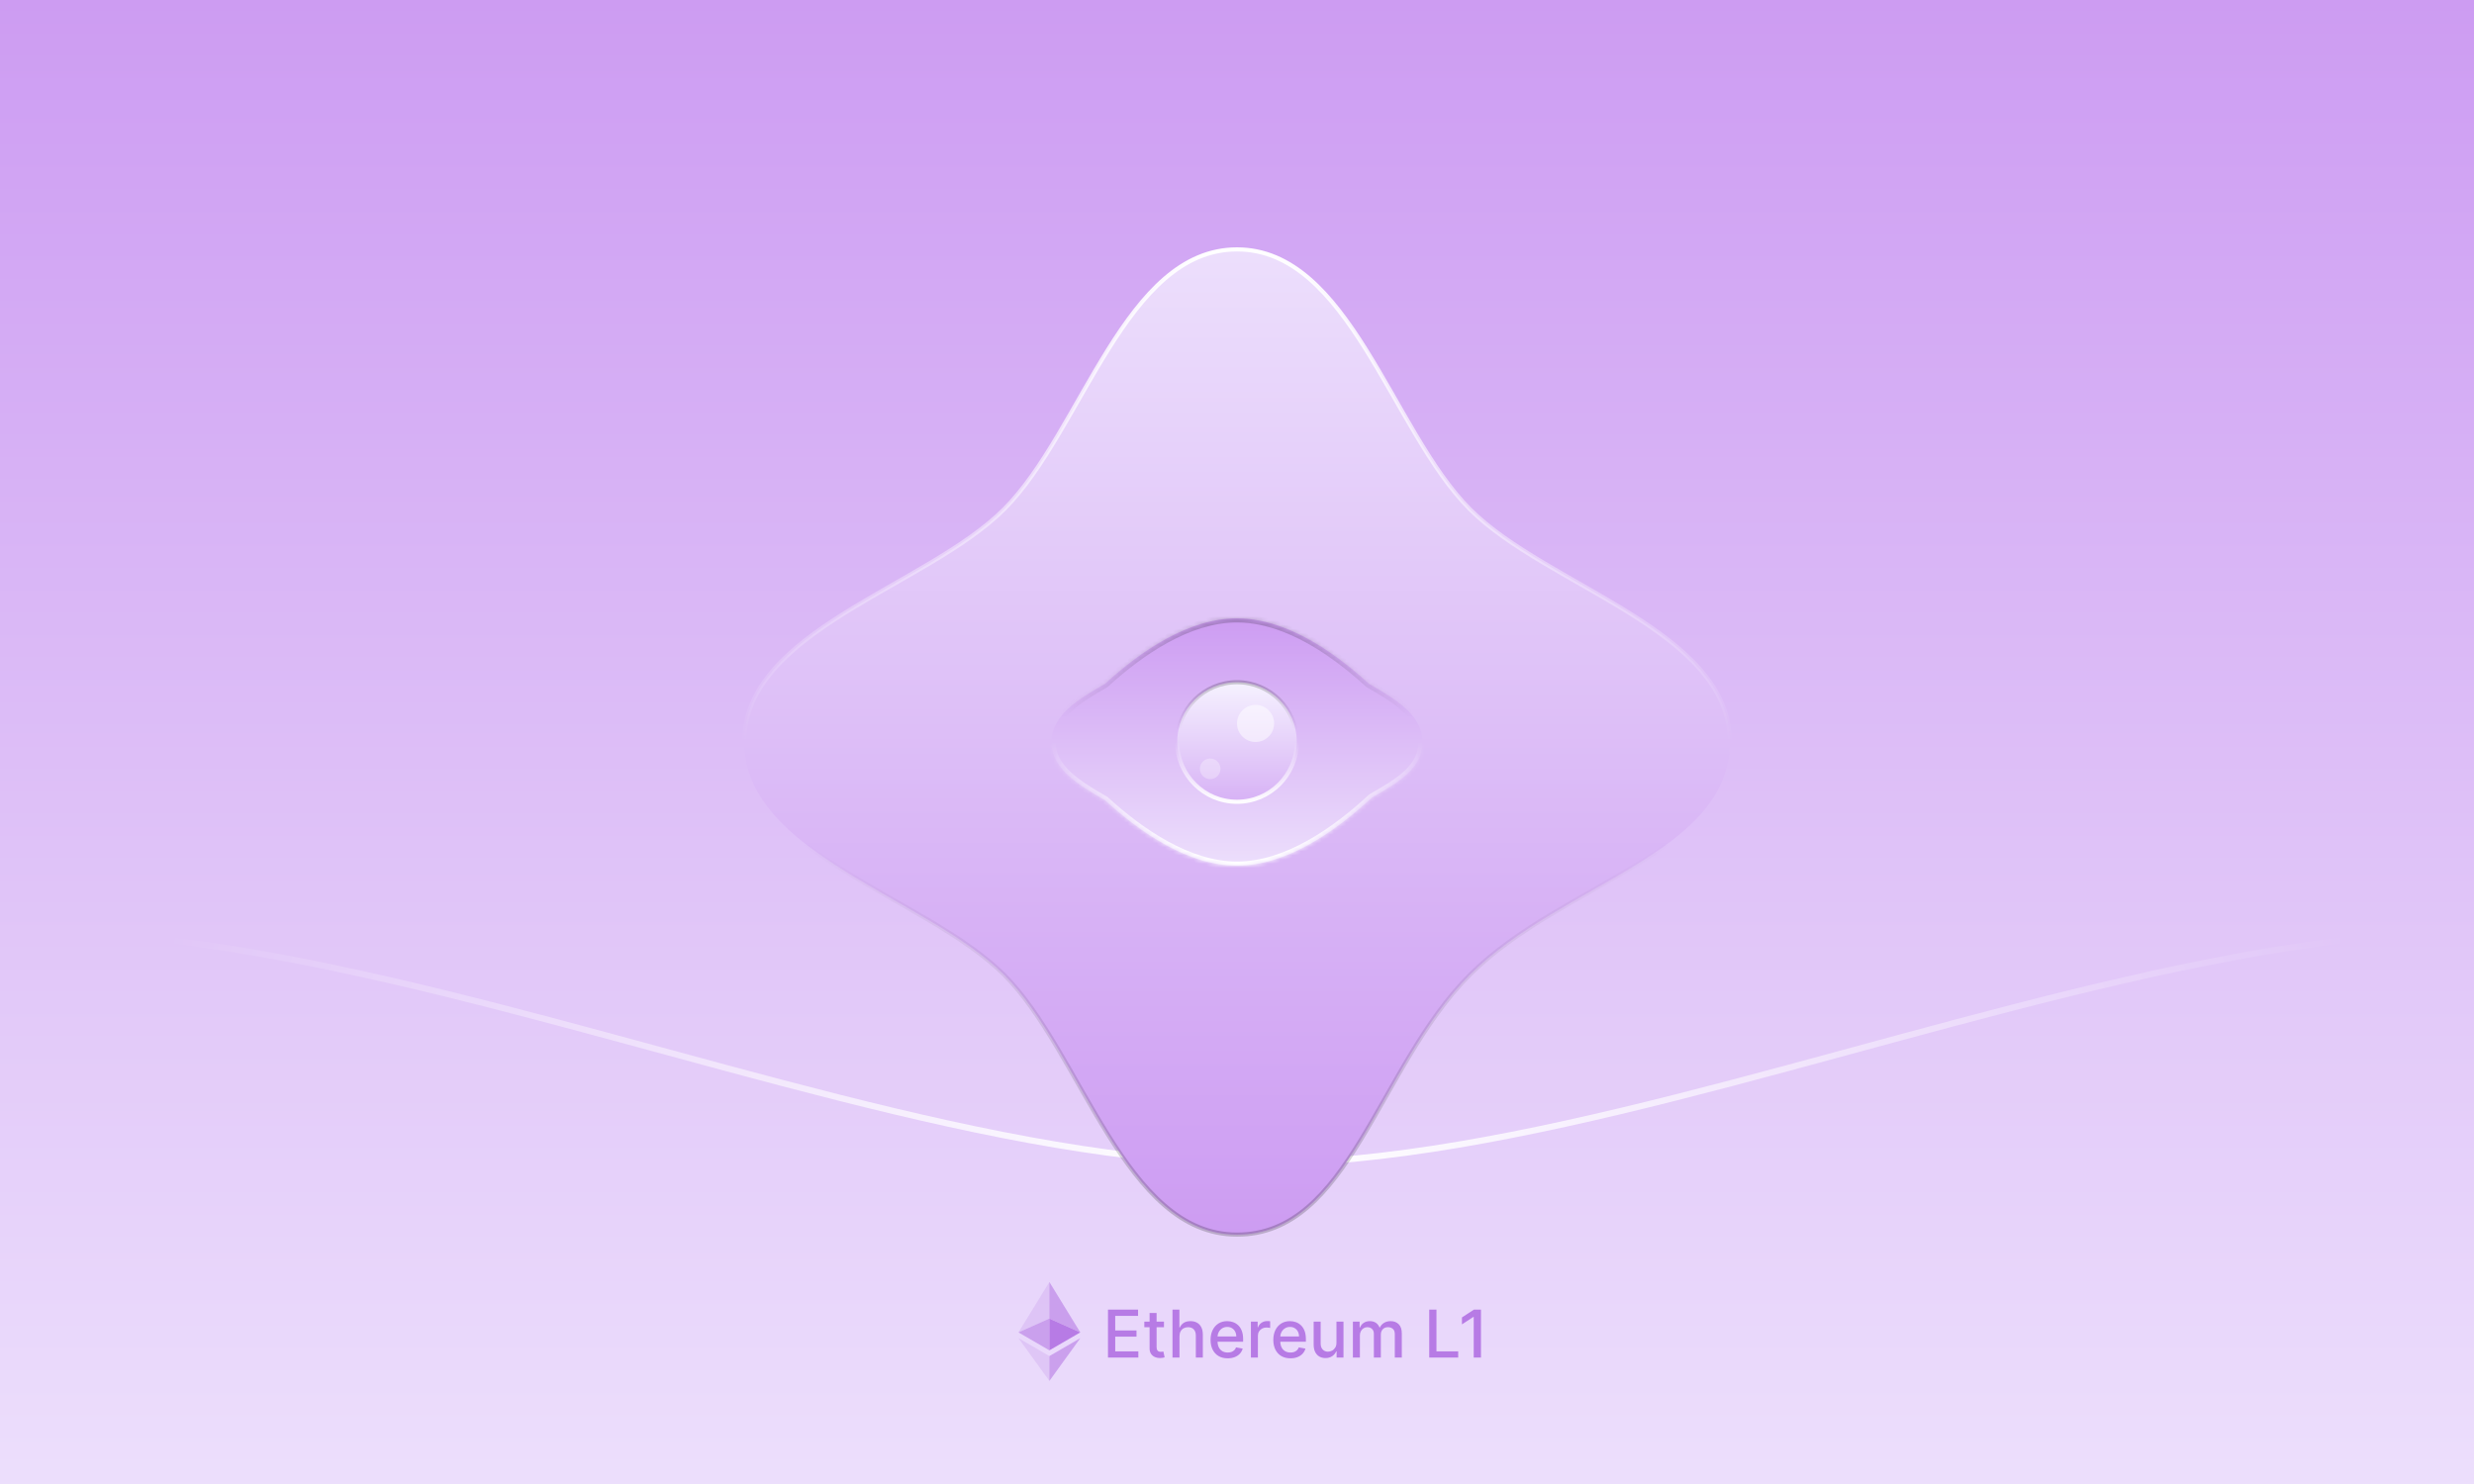 <svg width="600" height="360" viewBox="0 0 600 360" fill="none" xmlns="http://www.w3.org/2000/svg">
<g clip-path="url(#clip0_790_5125)">
<rect width="600" height="360" fill="url(#paint0_linear_790_5125)"/>
<g filter="url(#filter0_f_790_5125)">
<path d="M700.224 1052.22C608.976 1143.47 429.093 1031.38 304.827 1031.34C180.562 1031.3 0.184 1143 -90.57 1052.25C-181.325 961.491 -69.713 781.113 -69.71 656.804C-69.706 532.495 -181.351 352.167 -90.592 261.408C0.167 170.648 180.539 282.25 304.804 282.29C429.07 282.331 609.448 170.632 700.202 261.386C790.956 352.14 679.342 510.122 679.342 656.827C679.342 803.533 791.472 960.976 700.224 1052.22Z" stroke="url(#paint1_radial_790_5125)" stroke-width="1.5"/>
</g>
<path d="M268.712 329.333V317.697H276.007V319.208H270.467V322.753H275.626V324.259H270.467V327.822H276.075V329.333H268.712ZM282.29 320.606V321.969H277.523V320.606H282.29ZM278.801 318.515H280.5V326.771C280.5 327.1 280.549 327.348 280.648 327.515C280.746 327.678 280.873 327.789 281.028 327.85C281.187 327.907 281.36 327.935 281.545 327.935C281.682 327.935 281.801 327.926 281.903 327.907C282.006 327.888 282.085 327.873 282.142 327.861L282.449 329.265C282.35 329.303 282.21 329.341 282.028 329.378C281.846 329.42 281.619 329.443 281.346 329.447C280.899 329.454 280.483 329.375 280.096 329.208C279.71 329.041 279.398 328.784 279.159 328.435C278.92 328.087 278.801 327.649 278.801 327.123V318.515ZM286.055 324.151V329.333H284.356V317.697H286.033V322.026H286.14C286.345 321.556 286.658 321.183 287.078 320.907C287.498 320.63 288.048 320.492 288.726 320.492C289.324 320.492 289.847 320.615 290.294 320.861C290.745 321.108 291.093 321.475 291.339 321.964C291.589 322.449 291.714 323.055 291.714 323.782V329.333H290.015V323.986C290.015 323.346 289.851 322.85 289.521 322.498C289.192 322.142 288.733 321.964 288.146 321.964C287.745 321.964 287.385 322.049 287.067 322.219C286.752 322.39 286.504 322.64 286.322 322.969C286.144 323.295 286.055 323.689 286.055 324.151ZM297.743 329.509C296.883 329.509 296.142 329.325 295.521 328.958C294.904 328.587 294.426 328.066 294.089 327.396C293.756 326.721 293.589 325.931 293.589 325.026C293.589 324.132 293.756 323.344 294.089 322.663C294.426 321.981 294.896 321.449 295.498 321.066C296.105 320.683 296.813 320.492 297.623 320.492C298.116 320.492 298.593 320.574 299.055 320.736C299.517 320.899 299.932 321.155 300.3 321.503C300.667 321.852 300.957 322.305 301.169 322.861C301.381 323.414 301.487 324.087 301.487 324.878V325.481H294.55V324.208H299.822C299.822 323.761 299.731 323.365 299.55 323.021C299.368 322.672 299.112 322.397 298.783 322.197C298.457 321.996 298.074 321.896 297.635 321.896C297.158 321.896 296.741 322.013 296.385 322.248C296.033 322.479 295.76 322.782 295.567 323.157C295.377 323.528 295.283 323.931 295.283 324.367V325.361C295.283 325.945 295.385 326.441 295.589 326.85C295.798 327.259 296.087 327.572 296.459 327.788C296.83 328 297.264 328.106 297.76 328.106C298.082 328.106 298.375 328.06 298.64 327.969C298.906 327.875 299.135 327.735 299.328 327.549C299.521 327.363 299.669 327.134 299.771 326.861L301.379 327.151C301.25 327.625 301.019 328.039 300.686 328.396C300.356 328.748 299.942 329.022 299.442 329.219C298.945 329.413 298.379 329.509 297.743 329.509ZM303.372 329.333V320.606H305.014V321.992H305.105C305.264 321.522 305.544 321.153 305.946 320.884C306.351 320.611 306.81 320.475 307.321 320.475C307.427 320.475 307.552 320.479 307.696 320.486C307.844 320.494 307.959 320.503 308.042 320.515V322.14C307.974 322.121 307.853 322.1 307.679 322.077C307.505 322.051 307.33 322.038 307.156 322.038C306.755 322.038 306.397 322.123 306.082 322.293C305.772 322.46 305.525 322.693 305.344 322.992C305.162 323.288 305.071 323.625 305.071 324.003V329.333H303.372ZM312.962 329.509C312.102 329.509 311.361 329.325 310.74 328.958C310.122 328.587 309.645 328.066 309.308 327.396C308.975 326.721 308.808 325.931 308.808 325.026C308.808 324.132 308.975 323.344 309.308 322.663C309.645 321.981 310.115 321.449 310.717 321.066C311.323 320.683 312.032 320.492 312.842 320.492C313.335 320.492 313.812 320.574 314.274 320.736C314.736 320.899 315.151 321.155 315.518 321.503C315.886 321.852 316.176 322.305 316.388 322.861C316.6 323.414 316.706 324.087 316.706 324.878V325.481H309.768V324.208H315.041C315.041 323.761 314.95 323.365 314.768 323.021C314.587 322.672 314.331 322.397 314.001 322.197C313.676 321.996 313.293 321.896 312.854 321.896C312.376 321.896 311.96 322.013 311.604 322.248C311.251 322.479 310.979 322.782 310.785 323.157C310.596 323.528 310.501 323.931 310.501 324.367V325.361C310.501 325.945 310.604 326.441 310.808 326.85C311.016 327.259 311.306 327.572 311.677 327.788C312.049 328 312.482 328.106 312.979 328.106C313.301 328.106 313.594 328.06 313.859 327.969C314.124 327.875 314.354 327.735 314.547 327.549C314.74 327.363 314.888 327.134 314.99 326.861L316.598 327.151C316.469 327.625 316.238 328.039 315.905 328.396C315.575 328.748 315.16 329.022 314.66 329.219C314.164 329.413 313.598 329.509 312.962 329.509ZM324.119 325.714V320.606H325.824V329.333H324.153V327.822H324.062C323.862 328.288 323.54 328.676 323.096 328.986C322.657 329.293 322.11 329.447 321.454 329.447C320.894 329.447 320.398 329.324 319.966 329.077C319.538 328.827 319.201 328.458 318.954 327.969C318.712 327.481 318.591 326.877 318.591 326.157V320.606H320.29V325.952C320.29 326.547 320.454 327.021 320.784 327.373C321.114 327.725 321.542 327.901 322.068 327.901C322.386 327.901 322.703 327.822 323.017 327.663C323.335 327.503 323.598 327.263 323.807 326.941C324.019 326.619 324.123 326.21 324.119 325.714ZM328.106 329.333V320.606H329.737V322.026H329.845C330.027 321.545 330.324 321.17 330.737 320.901C331.15 320.628 331.644 320.492 332.22 320.492C332.803 320.492 333.292 320.628 333.686 320.901C334.084 321.174 334.377 321.549 334.567 322.026H334.658C334.866 321.56 335.197 321.189 335.652 320.913C336.106 320.632 336.648 320.492 337.277 320.492C338.069 320.492 338.714 320.74 339.214 321.236C339.718 321.733 339.97 322.481 339.97 323.481V329.333H338.271V323.64C338.271 323.049 338.11 322.621 337.788 322.356C337.466 322.091 337.082 321.958 336.635 321.958C336.082 321.958 335.652 322.128 335.345 322.469C335.038 322.806 334.885 323.24 334.885 323.771V329.333H333.192V323.532C333.192 323.058 333.044 322.678 332.748 322.39C332.453 322.102 332.069 321.958 331.595 321.958C331.273 321.958 330.976 322.043 330.703 322.214C330.434 322.38 330.216 322.613 330.05 322.913C329.887 323.212 329.805 323.558 329.805 323.952V329.333H328.106ZM346.618 329.333V317.697H348.373V327.822H353.646V329.333H346.618ZM359.17 317.697V329.333H357.409V319.458H357.341L354.557 321.276V319.594L357.46 317.697H359.17Z" fill="#B77BE5"/>
<path d="M254.498 311V319.87L261.995 323.22L254.498 311Z" fill="#B77BE5" fill-opacity="0.602"/>
<path d="M254.498 311L247 323.22L254.498 319.87V311Z" fill="#B77BE5" fill-opacity="0.2"/>
<path d="M254.498 328.968V334.995L262 324.616L254.498 328.968Z" fill="#B77BE5" fill-opacity="0.602"/>
<path d="M254.498 334.995V328.967L247 324.616L254.498 334.995Z" fill="#B77BE5" fill-opacity="0.2"/>
<path d="M254.498 327.573L261.995 323.22L254.498 319.872V327.573Z" fill="#B77BE5"/>
<path d="M247 323.22L254.498 327.573V319.872L247 323.22Z" fill="#B77BE5" fill-opacity="0.602"/>
<path d="M300 299.5C313.549 299.5 322.061 289.515 330.025 276.504C332.011 273.26 333.955 269.84 335.933 266.355C337.908 262.873 339.916 259.325 342.024 255.836C346.24 248.858 350.868 242.087 356.476 236.479C362.083 230.872 368.854 226.234 375.832 222.006C379.322 219.891 382.87 217.876 386.353 215.894C389.837 213.91 393.257 211.959 396.501 209.968C409.514 201.981 419.5 193.467 419.5 179.993C419.5 166.522 408.667 157.162 395.219 148.749C388.498 144.545 381.237 140.64 374.396 136.56C367.585 132.496 361.234 128.283 356.476 123.521C351.717 118.759 347.504 112.408 343.441 105.596C339.362 98.756 335.456 91.494 331.251 84.775C322.836 71.33 313.472 60.5 300 60.5C286.528 60.5 277.168 71.33 268.754 84.775C264.549 91.494 260.645 98.755 256.564 105.596C252.501 112.407 248.287 118.759 243.524 123.521C238.762 128.282 232.411 132.497 225.599 136.562C218.758 140.643 211.496 144.55 204.776 148.756C191.33 157.172 180.5 166.535 180.5 180.007C180.5 193.478 191.333 202.838 204.781 211.251C211.502 215.455 218.763 219.36 225.604 223.44C232.415 227.504 238.766 231.717 243.524 236.479C248.283 241.242 252.487 247.593 256.538 254.405C260.606 261.245 264.498 268.506 268.693 275.225C277.089 288.669 286.453 299.5 300 299.5Z" fill="url(#paint2_linear_790_5125)"/>
<path d="M300 299.5C313.549 299.5 322.061 289.515 330.025 276.504C332.011 273.26 333.955 269.84 335.933 266.355C337.908 262.873 339.916 259.325 342.024 255.836C346.24 248.858 350.868 242.087 356.476 236.479C362.083 230.872 368.854 226.234 375.832 222.006C379.322 219.891 382.87 217.876 386.353 215.894C389.837 213.91 393.257 211.959 396.501 209.968C409.514 201.981 419.5 193.467 419.5 179.993C419.5 166.522 408.667 157.162 395.219 148.749C388.498 144.545 381.237 140.64 374.396 136.56C367.585 132.496 361.234 128.283 356.476 123.521C351.717 118.759 347.504 112.408 343.441 105.596C339.362 98.756 335.456 91.494 331.251 84.775C322.836 71.33 313.472 60.5 300 60.5C286.528 60.5 277.168 71.33 268.754 84.775C264.549 91.494 260.645 98.755 256.564 105.596C252.501 112.407 248.287 118.759 243.524 123.521C238.762 128.282 232.411 132.497 225.599 136.562C218.758 140.643 211.496 144.55 204.776 148.756C191.33 157.172 180.5 166.535 180.5 180.007C180.5 193.478 191.333 202.838 204.781 211.251C211.502 215.455 218.763 219.36 225.604 223.44C232.415 227.504 238.766 231.717 243.524 236.479C248.283 241.242 252.487 247.593 256.538 254.405C260.606 261.245 264.498 268.506 268.693 275.225C277.089 288.669 286.453 299.5 300 299.5Z" stroke="url(#paint3_linear_790_5125)"/>
<path d="M300 299.5C313.549 299.5 322.061 289.515 330.025 276.504C332.011 273.26 333.955 269.84 335.933 266.355C337.908 262.873 339.916 259.325 342.024 255.836C346.24 248.858 350.868 242.087 356.476 236.479C362.083 230.872 368.854 226.234 375.832 222.006C379.322 219.891 382.87 217.876 386.353 215.894C389.837 213.91 393.257 211.959 396.501 209.968C409.514 201.981 419.5 193.467 419.5 179.993C419.5 166.522 408.667 157.162 395.219 148.749C388.498 144.545 381.237 140.64 374.396 136.56C367.585 132.496 361.234 128.283 356.476 123.521C351.717 118.759 347.504 112.408 343.441 105.596C339.362 98.756 335.456 91.494 331.251 84.775C322.836 71.33 313.472 60.5 300 60.5C286.528 60.5 277.168 71.33 268.754 84.775C264.549 91.494 260.645 98.755 256.564 105.596C252.501 112.407 248.287 118.759 243.524 123.521C238.762 128.282 232.411 132.497 225.599 136.562C218.758 140.643 211.496 144.55 204.776 148.756C191.33 157.172 180.5 166.535 180.5 180.007C180.5 193.478 191.333 202.838 204.781 211.251C211.502 215.455 218.763 219.36 225.604 223.44C232.415 227.504 238.766 231.717 243.524 236.479C248.283 241.242 252.487 247.593 256.538 254.405C260.606 261.245 264.498 268.506 268.693 275.225C277.089 288.669 286.453 299.5 300 299.5Z" stroke="url(#paint4_linear_790_5125)" stroke-opacity="0.2"/>
<mask id="path-10-inside-1_790_5125" fill="white">
<path fill-rule="evenodd" clip-rule="evenodd" d="M345 180C344.998 186.385 339.133 189.831 332.682 193.505C324.138 201.469 312.149 210 300 210C288.17 210 276.493 201.911 267.999 194.134C261.434 190.37 255 186.429 255 180.002C255 180.002 255 180.001 255 180C255.002 173.574 261.435 169.632 267.999 165.866C276.493 158.089 288.17 150 300 150C303.799 150 307.583 150.834 311.25 152.225C315.174 153.712 318.965 155.836 322.5 158.256C325.948 160.617 329.153 163.258 332 165.865C338.565 169.63 345 173.571 345 179.997C345 179.998 345 179.999 345 180Z"/>
</mask>
<path fill-rule="evenodd" clip-rule="evenodd" d="M345 180C344.998 186.385 339.133 189.831 332.682 193.505C324.138 201.469 312.149 210 300 210C288.17 210 276.493 201.911 267.999 194.134C261.434 190.37 255 186.429 255 180.002C255 180.002 255 180.001 255 180C255.002 173.574 261.435 169.632 267.999 165.866C276.493 158.089 288.17 150 300 150C303.799 150 307.583 150.834 311.25 152.225C315.174 153.712 318.965 155.836 322.5 158.256C325.948 160.617 329.153 163.258 332 165.865C338.565 169.63 345 173.571 345 179.997C345 179.998 345 179.999 345 180Z" fill="url(#paint5_linear_790_5125)"/>
<path d="M345 180L346 180V180H345ZM332.682 193.505L332.187 192.636L332.086 192.694L332 192.773L332.682 193.505ZM267.999 194.134L268.674 193.396L268.592 193.321L268.496 193.266L267.999 194.134ZM255 180L256 180L255 180ZM267.999 165.866L268.497 166.733L268.593 166.678L268.674 166.604L267.999 165.866ZM311.25 152.225L310.896 153.16L311.25 152.225ZM322.5 158.256L321.935 159.081V159.081L322.5 158.256ZM332 165.865L331.325 166.603L331.406 166.678L331.503 166.733L332 165.865ZM345 180L344 180C343.999 182.833 342.717 185.044 340.577 187.038C338.406 189.062 335.435 190.786 332.187 192.636L332.682 193.505L333.177 194.374C336.379 192.55 339.567 190.714 341.941 188.501C344.348 186.257 345.999 183.552 346 180L345 180ZM332.682 193.505L332 192.773C323.475 200.719 311.736 209 300 209V210V211C312.562 211 324.8 202.218 333.364 194.236L332.682 193.505ZM300 210V209C288.576 209 277.145 201.152 268.674 193.396L267.999 194.134L267.324 194.871C275.841 202.67 287.765 211 300 211V210ZM267.999 194.134L268.496 193.266C265.2 191.376 262.051 189.503 259.719 187.334C257.405 185.182 256 182.836 256 180.002H255H254C254 183.595 255.813 186.433 258.357 188.799C260.883 191.148 264.233 193.127 267.501 195.001L267.999 194.134ZM255 180.002H256C256 180.001 256 180.001 256 180L255 180L254 180C254 180.001 254 180.002 254 180.002H255ZM255 180L256 180C256.001 177.166 257.405 174.82 259.72 172.668C262.052 170.498 265.201 168.624 268.497 166.733L267.999 165.866L267.501 164.999C264.233 166.874 260.883 168.854 258.357 171.203C255.813 173.57 254.001 176.408 254 180L255 180ZM267.999 165.866L268.674 166.604C277.145 158.848 288.576 151 300 151V150V149C287.765 149 275.841 157.33 267.324 165.129L267.999 165.866ZM300 150V151C303.653 151 307.315 151.802 310.896 153.16L311.25 152.225L311.604 151.29C307.85 149.866 303.945 149 300 149V150ZM311.25 152.225L310.896 153.16C314.727 154.612 318.447 156.694 321.935 159.081L322.5 158.256L323.065 157.431C319.483 154.979 315.621 152.812 311.604 151.29L311.25 152.225ZM322.5 158.256L321.935 159.081C325.336 161.409 328.504 164.02 331.325 166.603L332 165.865L332.675 165.128C329.802 162.497 326.56 159.824 323.065 157.431L322.5 158.256ZM332 165.865L331.503 166.733C334.799 168.623 337.949 170.496 340.281 172.665C342.595 174.817 344 177.163 344 179.997H345H346C346 176.405 344.187 173.567 341.643 171.201C339.116 168.851 335.766 166.872 332.497 164.998L332 165.865ZM345 179.997H344C344 179.997 344 179.997 344 179.997C344 179.997 344 179.997 344 179.997C344 179.997 344 179.997 344 179.997C344 179.997 344 179.997 344 179.997C344 179.997 344 179.997 344 179.997C344 179.997 344 179.997 344 179.997C344 179.997 344 179.997 344 179.997C344 179.997 344 179.997 344 179.997C344 179.997 344 179.997 344 179.997C344 179.997 344 179.997 344 179.997C344 179.997 344 179.997 344 179.997C344 179.997 344 179.997 344 179.997C344 179.997 344 179.997 344 179.997C344 179.997 344 179.997 344 179.997C344 179.997 344 179.997 344 179.997C344 179.997 344 179.997 344 179.997C344 179.997 344 179.997 344 179.997C344 179.997 344 179.997 344 179.997C344 179.997 344 179.997 344 179.997C344 179.997 344 179.997 344 179.997C344 179.997 344 179.997 344 179.997C344 179.997 344 179.997 344 179.997C344 179.997 344 179.997 344 179.997C344 179.997 344 179.997 344 179.997C344 179.997 344 179.997 344 179.997C344 179.997 344 179.997 344 179.997C344 179.997 344 179.997 344 179.997C344 179.997 344 179.997 344 179.997C344 179.997 344 179.997 344 179.997C344 179.997 344 179.997 344 179.997C344 179.997 344 179.997 344 179.997C344 179.997 344 179.997 344 179.997C344 179.997 344 179.997 344 179.997C344 179.997 344 179.997 344 179.997C344 179.997 344 179.997 344 179.997C344 179.998 344 179.998 344 179.998C344 179.998 344 179.998 344 179.998C344 179.998 344 179.998 344 179.998C344 179.998 344 179.998 344 179.998C344 179.998 344 179.998 344 179.998C344 179.998 344 179.998 344 179.998C344 179.998 344 179.998 344 179.998C344 179.998 344 179.998 344 179.998C344 179.998 344 179.998 344 179.998C344 179.998 344 179.998 344 179.998C344 179.998 344 179.998 344 179.998C344 179.998 344 179.998 344 179.998C344 179.998 344 179.998 344 179.998C344 179.998 344 179.998 344 179.998C344 179.998 344 179.998 344 179.998C344 179.998 344 179.998 344 179.998C344 179.998 344 179.998 344 179.998C344 179.998 344 179.998 344 179.998C344 179.998 344 179.998 344 179.998C344 179.998 344 179.998 344 179.998C344 179.998 344 179.998 344 179.998C344 179.998 344 179.998 344 179.998C344 179.998 344 179.998 344 179.998C344 179.998 344 179.998 344 179.998C344 179.998 344 179.998 344 179.998C344 179.998 344 179.998 344 179.998C344 179.998 344 179.998 344 179.998C344 179.998 344 179.998 344 179.998C344 179.998 344 179.998 344 179.998C344 179.998 344 179.998 344 179.998C344 179.998 344 179.998 344 179.998C344 179.998 344 179.998 344 179.998C344 179.998 344 179.998 344 179.998C344 179.998 344 179.998 344 179.998C344 179.998 344 179.998 344 179.998C344 179.998 344 179.998 344 179.998C344 179.998 344 179.998 344 179.998C344 179.998 344 179.998 344 179.998C344 179.998 344 179.998 344 179.998C344 179.998 344 179.998 344 179.998C344 179.998 344 179.998 344 179.998C344 179.998 344 179.998 344 179.998C344 179.998 344 179.998 344 179.998C344 179.998 344 179.998 344 179.998C344 179.998 344 179.998 344 179.998C344 179.998 344 179.998 344 179.998C344 179.998 344 179.998 344 179.998C344 179.998 344 179.998 344 179.998C344 179.998 344 179.998 344 179.998C344 179.998 344 179.998 344 179.998C344 179.998 344 179.998 344 179.998C344 179.998 344 179.998 344 179.998C344 179.998 344 179.998 344 179.998C344 179.998 344 179.998 344 179.998C344 179.998 344 179.998 344 179.998C344 179.998 344 179.998 344 179.998C344 179.998 344 179.998 344 179.998C344 179.998 344 179.998 344 179.998C344 179.998 344 179.998 344 179.998C344 179.998 344 179.998 344 179.998C344 179.998 344 179.998 344 179.998C344 179.998 344 179.998 344 179.998C344 179.998 344 179.998 344 179.998C344 179.998 344 179.998 344 179.998C344 179.998 344 179.998 344 179.998C344 179.998 344 179.998 344 179.998C344 179.998 344 179.998 344 179.998C344 179.998 344 179.998 344 179.998C344 179.998 344 179.998 344 179.998C344 179.998 344 179.998 344 179.998C344 179.998 344 179.998 344 179.998C344 179.998 344 179.998 344 179.998C344 179.998 344 179.998 344 179.998C344 179.998 344 179.998 344 179.998C344 179.998 344 179.998 344 179.998C344 179.998 344 179.998 344 179.998C344 179.998 344 179.998 344 179.998C344 179.998 344 179.998 344 179.998C344 179.998 344 179.998 344 179.998C344 179.998 344 179.998 344 179.998C344 179.998 344 179.998 344 179.998C344 179.998 344 179.998 344 179.998C344 179.998 344 179.998 344 179.998C344 179.998 344 179.998 344 179.998C344 179.998 344 179.998 344 179.998C344 179.998 344 179.998 344 179.998C344 179.998 344 179.998 344 179.998C344 179.998 344 179.998 344 179.998C344 179.998 344 179.998 344 179.998C344 179.998 344 179.998 344 179.998C344 179.998 344 179.998 344 179.998C344 179.998 344 179.998 344 179.998C344 179.998 344 179.998 344 179.998C344 179.998 344 179.998 344 179.998C344 179.998 344 179.998 344 179.998C344 179.998 344 179.998 344 179.998C344 179.998 344 179.998 344 179.998C344 179.998 344 179.998 344 179.998C344 179.998 344 179.998 344 179.998C344 179.998 344 179.998 344 179.998C344 179.998 344 179.998 344 179.998C344 179.998 344 179.998 344 179.998C344 179.998 344 179.998 344 179.998C344 179.998 344 179.998 344 179.998C344 179.998 344 179.998 344 179.998C344 179.998 344 179.998 344 179.998C344 179.998 344 179.998 344 179.998C344 179.998 344 179.998 344 179.998C344 179.998 344 179.998 344 179.998C344 179.998 344 179.998 344 179.998C344 179.998 344 179.998 344 179.998C344 179.998 344 179.998 344 179.998C344 179.998 344 179.998 344 179.998C344 179.998 344 179.998 344 179.998C344 179.998 344 179.998 344 179.998C344 179.998 344 179.998 344 179.998C344 179.998 344 179.998 344 179.998C344 179.998 344 179.998 344 179.998C344 179.998 344 179.998 344 179.998C344 179.998 344 179.998 344 179.998C344 179.998 344 179.998 344 179.998C344 179.998 344 179.998 344 179.998C344 179.998 344 179.998 344 179.998C344 179.998 344 179.998 344 179.998C344 179.998 344 179.998 344 179.998C344 179.998 344 179.998 344 179.998C344 179.998 344 179.998 344 179.998C344 179.998 344 179.998 344 179.998C344 179.998 344 179.998 344 179.998C344 179.998 344 179.998 344 179.998C344 179.998 344 179.998 344 179.998C344 179.998 344 179.998 344 179.998C344 179.998 344 179.998 344 179.998C344 179.998 344 179.998 344 179.998C344 179.998 344 179.998 344 179.998C344 179.998 344 179.998 344 179.998C344 179.998 344 179.998 344 179.998C344 179.998 344 179.998 344 179.998C344 179.998 344 179.998 344 179.998C344 179.998 344 179.998 344 179.998C344 179.998 344 179.998 344 179.998C344 179.998 344 179.998 344 179.998C344 179.998 344 179.998 344 179.998C344 179.998 344 179.998 344 179.998C344 179.998 344 179.998 344 179.998C344 179.998 344 179.998 344 179.998C344 179.998 344 179.998 344 179.998C344 179.998 344 179.998 344 179.998C344 179.998 344 179.998 344 179.998C344 179.998 344 179.998 344 179.998C344 179.998 344 179.998 344 179.998C344 179.998 344 179.998 344 179.998C344 179.998 344 179.998 344 179.998C344 179.998 344 179.998 344 179.998C344 179.998 344 179.998 344 179.998C344 179.998 344 179.998 344 179.998C344 179.998 344 179.998 344 179.998C344 179.998 344 179.998 344 179.998C344 179.998 344 179.998 344 179.998C344 179.998 344 179.998 344 179.998C344 179.998 344 179.998 344 179.998C344 179.998 344 179.998 344 179.998C344 179.998 344 179.998 344 179.998C344 179.998 344 179.998 344 179.998C344 179.998 344 179.998 344 179.998C344 179.998 344 179.998 344 179.998C344 179.998 344 179.998 344 179.998C344 179.998 344 179.998 344 179.998C344 179.998 344 179.998 344 179.998C344 179.998 344 179.998 344 179.998C344 179.998 344 179.998 344 179.998C344 179.998 344 179.998 344 179.998C344 179.998 344 179.998 344 179.998C344 179.998 344 179.998 344 179.998C344 179.998 344 179.998 344 179.998C344 179.998 344 179.998 344 179.998C344 179.998 344 179.998 344 179.998C344 179.998 344 179.998 344 179.998C344 179.998 344 179.998 344 179.998C344 179.998 344 179.998 344 179.998C344 179.998 344 179.998 344 179.998C344 179.998 344 179.998 344 179.998C344 179.998 344 179.998 344 179.998C344 179.998 344 179.998 344 179.998C344 179.998 344 179.998 344 179.998C344 179.998 344 179.998 344 179.998C344 179.998 344 179.998 344 179.998C344 179.998 344 179.998 344 179.998C344 179.998 344 179.998 344 179.998C344 179.998 344 179.998 344 179.998C344 179.998 344 179.998 344 179.999C344 179.999 344 179.999 344 179.999C344 179.999 344 179.999 344 179.999C344 179.999 344 179.999 344 179.999C344 179.999 344 179.999 344 179.999C344 179.999 344 179.999 344 179.999C344 179.999 344 179.999 344 179.999C344 179.999 344 179.999 344 179.999C344 179.999 344 179.999 344 179.999C344 179.999 344 179.999 344 179.999C344 179.999 344 179.999 344 179.999C344 179.999 344 179.999 344 179.999C344 179.999 344 179.999 344 179.999C344 179.999 344 179.999 344 179.999C344 179.999 344 179.999 344 179.999C344 179.999 344 179.999 344 179.999C344 179.999 344 179.999 344 179.999C344 179.999 344 179.999 344 179.999C344 179.999 344 179.999 344 179.999C344 179.999 344 179.999 344 179.999C344 179.999 344 179.999 344 179.999C344 179.999 344 179.999 344 179.999C344 179.999 344 179.999 344 179.999C344 179.999 344 179.999 344 179.999C344 179.999 344 179.999 344 179.999C344 179.999 344 179.999 344 179.999C344 179.999 344 179.999 344 179.999C344 179.999 344 179.999 344 179.999C344 179.999 344 179.999 344 179.999C344 179.999 344 179.999 344 179.999C344 179.999 344 179.999 344 179.999C344 179.999 344 179.999 344 179.999C344 179.999 344 179.999 344 179.999C344 179.999 344 179.999 344 179.999C344 179.999 344 179.999 344 179.999C344 179.999 344 179.999 344 179.999C344 179.999 344 179.999 344 179.999C344 179.999 344 179.999 344 179.999C344 179.999 344 179.999 344 179.999C344 179.999 344 179.999 344 179.999C344 179.999 344 179.999 344 179.999C344 179.999 344 179.999 344 179.999C344 179.999 344 179.999 344 179.999C344 179.999 344 179.999 344 179.999C344 179.999 344 179.999 344 179.999C344 179.999 344 179.999 344 179.999C344 179.999 344 179.999 344 179.999C344 179.999 344 179.999 344 179.999C344 179.999 344 179.999 344 179.999C344 179.999 344 179.999 344 179.999C344 179.999 344 179.999 344 179.999C344 179.999 344 179.999 344 179.999C344 179.999 344 179.999 344 179.999C344 179.999 344 179.999 344 179.999C344 179.999 344 179.999 344 179.999C344 179.999 344 179.999 344 179.999C344 179.999 344 179.999 344 179.999C344 179.999 344 179.999 344 179.999C344 179.999 344 179.999 344 179.999C344 179.999 344 179.999 344 179.999C344 179.999 344 179.999 344 179.999C344 179.999 344 179.999 344 179.999C344 179.999 344 179.999 344 179.999C344 179.999 344 179.999 344 179.999C344 179.999 344 179.999 344 179.999C344 179.999 344 179.999 344 179.999C344 179.999 344 179.999 344 179.999C344 179.999 344 179.999 344 179.999C344 179.999 344 179.999 344 179.999C344 179.999 344 179.999 344 179.999C344 179.999 344 179.999 344 179.999C344 179.999 344 179.999 344 179.999C344 179.999 344 179.999 344 179.999C344 179.999 344 179.999 344 179.999C344 179.999 344 179.999 344 179.999C344 179.999 344 179.999 344 179.999C344 179.999 344 179.999 344 179.999C344 179.999 344 179.999 344 179.999C344 179.999 344 179.999 344 179.999C344 179.999 344 179.999 344 179.999C344 179.999 344 179.999 344 179.999C344 179.999 344 179.999 344 179.999C344 179.999 344 179.999 344 179.999C344 179.999 344 179.999 344 179.999C344 179.999 344 179.999 344 179.999C344 179.999 344 179.999 344 179.999C344 179.999 344 179.999 344 179.999C344 179.999 344 179.999 344 179.999C344 179.999 344 179.999 344 179.999C344 179.999 344 179.999 344 179.999C344 179.999 344 179.999 344 179.999C344 179.999 344 179.999 344 179.999C344 179.999 344 179.999 344 179.999C344 179.999 344 179.999 344 179.999C344 179.999 344 179.999 344 179.999C344 179.999 344 179.999 344 179.999C344 179.999 344 179.999 344 179.999C344 179.999 344 179.999 344 179.999C344 179.999 344 179.999 344 179.999C344 179.999 344 179.999 344 179.999C344 179.999 344 179.999 344 179.999C344 179.999 344 179.999 344 179.999C344 179.999 344 179.999 344 179.999C344 179.999 344 179.999 344 179.999C344 179.999 344 179.999 344 179.999C344 179.999 344 179.999 344 179.999C344 179.999 344 179.999 344 179.999C344 179.999 344 179.999 344 179.999C344 179.999 344 179.999 344 179.999C344 179.999 344 179.999 344 179.999C344 179.999 344 179.999 344 179.999C344 179.999 344 179.999 344 179.999C344 179.999 344 179.999 344 179.999C344 179.999 344 179.999 344 179.999C344 179.999 344 179.999 344 179.999C344 179.999 344 179.999 344 179.999C344 179.999 344 179.999 344 179.999C344 179.999 344 179.999 344 179.999C344 179.999 344 179.999 344 179.999C344 179.999 344 179.999 344 179.999C344 179.999 344 179.999 344 179.999C344 179.999 344 179.999 344 179.999C344 179.999 344 179.999 344 179.999C344 179.999 344 179.999 344 179.999C344 179.999 344 179.999 344 179.999C344 179.999 344 179.999 344 179.999C344 179.999 344 179.999 344 179.999C344 179.999 344 179.999 344 179.999C344 179.999 344 179.999 344 179.999C344 179.999 344 179.999 344 179.999C344 179.999 344 179.999 344 179.999C344 179.999 344 179.999 344 179.999C344 179.999 344 179.999 344 179.999C344 179.999 344 179.999 344 179.999C344 179.999 344 179.999 344 179.999C344 179.999 344 179.999 344 179.999C344 179.999 344 179.999 344 179.999C344 179.999 344 179.999 344 179.999C344 179.999 344 179.999 344 179.999C344 179.999 344 179.999 344 179.999C344 179.999 344 179.999 344 179.999C344 179.999 344 179.999 344 179.999C344 179.999 344 179.999 344 179.999C344 179.999 344 179.999 344 179.999C344 179.999 344 179.999 344 179.999C344 179.999 344 179.999 344 179.999C344 179.999 344 179.999 344 179.999C344 179.999 344 179.999 344 179.999C344 179.999 344 179.999 344 179.999C344 179.999 344 179.999 344 179.999C344 179.999 344 179.999 344 179.999C344 179.999 344 179.999 344 179.999C344 179.999 344 179.999 344 179.999C344 179.999 344 179.999 344 179.999C344 179.999 344 179.999 344 179.999C344 179.999 344 179.999 344 179.999C344 179.999 344 179.999 344 179.999C344 179.999 344 179.999 344 179.999C344 179.999 344 179.999 344 179.999C344 179.999 344 179.999 344 179.999C344 179.999 344 179.999 344 179.999C344 179.999 344 179.999 344 179.999C344 179.999 344 179.999 344 179.999C344 179.999 344 179.999 344 179.999C344 179.999 344 179.999 344 179.999C344 179.999 344 179.999 344 179.999C344 179.999 344 179.999 344 179.999C344 179.999 344 179.999 344 179.999C344 179.999 344 179.999 344 179.999C344 179.999 344 179.999 344 179.999C344 179.999 344 179.999 344 179.999C344 179.999 344 179.999 344 179.999C344 179.999 344 179.999 344 179.999C344 179.999 344 179.999 344 179.999C344 179.999 344 179.999 344 179.999C344 179.999 344 179.999 344 179.999C344 179.999 344 179.999 344 179.999C344 179.999 344 179.999 344 179.999C344 179.999 344 179.999 344 179.999C344 179.999 344 179.999 344 179.999C344 179.999 344 179.999 344 179.999C344 179.999 344 179.999 344 179.999C344 179.999 344 179.999 344 179.999C344 179.999 344 179.999 344 179.999C344 179.999 344 179.999 344 179.999C344 179.999 344 179.999 344 179.999C344 179.999 344 179.999 344 179.999C344 179.999 344 179.999 344 179.999C344 179.999 344 179.999 344 179.999C344 179.999 344 179.999 344 179.999C344 179.999 344 179.999 344 179.999C344 179.999 344 180 344 180C344 180 344 180 344 180C344 180 344 180 344 180C344 180 344 180 344 180C344 180 344 180 344 180C344 180 344 180 344 180C344 180 344 180 344 180C344 180 344 180 344 180C344 180 344 180 344 180C344 180 344 180 344 180C344 180 344 180 344 180C344 180 344 180 344 180C344 180 344 180 344 180C344 180 344 180 344 180C344 180 344 180 344 180C344 180 344 180 344 180C344 180 344 180 344 180C344 180 344 180 344 180C344 180 344 180 344 180C344 180 344 180 344 180C344 180 344 180 344 180C344 180 344 180 344 180C344 180 344 180 344 180C344 180 344 180 344 180C344 180 344 180 344 180C344 180 344 180 344 180C344 180 344 180 344 180C344 180 344 180 344 180C344 180 344 180 344 180C344 180 344 180 344 180C344 180 344 180 344 180C344 180 344 180 344 180C344 180 344 180 344 180C344 180 344 180 344 180C344 180 344 180 344 180C344 180 344 180 344 180C344 180 344 180 344 180C344 180 344 180 344 180C344 180 344 180 344 180C344 180 344 180 344 180C344 180 344 180 344 180C344 180 344 180 344 180C344 180 344 180 344 180C344 180 344 180 344 180C344 180 344 180 344 180C344 180 344 180 344 180C344 180 344 180 344 180C344 180 344 180 344 180C344 180 344 180 344 180C344 180 344 180 344 180C344 180 344 180 344 180C344 180 344 180 344 180C344 180 344 180 344 180C344 180 344 180 344 180C344 180 344 180 344 180C344 180 344 180 344 180C344 180 344 180 344 180C344 180 344 180 344 180C344 180 344 180 344 180C344 180 344 180 344 180C344 180 344 180 344 180C344 180 344 180 344 180C344 180 344 180 344 180C344 180 344 180 344 180C344 180 344 180 344 180C344 180 344 180 344 180C344 180 344 180 344 180C344 180 344 180 344 180C344 180 344 180 344 180C344 180 344 180 344 180C344 180 344 180 344 180C344 180 344 180 344 180C344 180 344 180 344 180C344 180 344 180 344 180C344 180 344 180 344 180C344 180 344 180 344 180C344 180 344 180 344 180C344 180 344 180 344 180C344 180 344 180 344 180C344 180 344 180 344 180C344 180 344 180 344 180C344 180 344 180 344 180C344 180 344 180 344 180C344 180 344 180 344 180C344 180 344 180 344 180C344 180 344 180 344 180C344 180 344 180 344 180C344 180 344 180 344 180C344 180 344 180 344 180C344 180 344 180 344 180C344 180 344 180 344 180C344 180 344 180 344 180C344 180 344 180 344 180C344 180 344 180 344 180C344 180 344 180 344 180C344 180 344 180 344 180H345H346C346 180 346 180 346 180C346 180 346 180 346 180C346 180 346 180 346 180C346 180 346 180 346 180C346 180 346 180 346 180C346 180 346 180 346 180C346 180 346 180 346 180C346 180 346 180 346 180C346 180 346 180 346 180C346 180 346 180 346 180C346 180 346 180 346 180C346 180 346 180 346 180C346 180 346 180 346 180C346 180 346 180 346 180C346 180 346 180 346 180C346 180 346 180 346 180C346 180 346 180 346 180C346 180 346 180 346 180C346 180 346 180 346 180C346 180 346 180 346 180C346 180 346 180 346 180C346 180 346 180 346 180C346 180 346 180 346 180C346 180 346 180 346 180C346 180 346 180 346 180C346 180 346 180 346 180C346 180 346 180 346 180C346 180 346 180 346 180C346 180 346 180 346 180C346 180 346 180 346 180C346 180 346 180 346 180C346 180 346 180 346 180C346 180 346 180 346 180C346 180 346 180 346 180C346 180 346 180 346 180C346 180 346 180 346 180C346 180 346 180 346 180C346 180 346 180 346 180C346 180 346 180 346 180C346 180 346 180 346 180C346 180 346 180 346 180C346 180 346 180 346 180C346 180 346 180 346 180C346 180 346 180 346 180C346 180 346 180 346 180C346 180 346 180 346 180C346 180 346 180 346 180C346 180 346 180 346 180C346 180 346 180 346 180C346 180 346 180 346 180C346 180 346 180 346 180C346 180 346 180 346 180C346 180 346 180 346 180C346 180 346 180 346 180C346 180 346 180 346 180C346 180 346 180 346 180C346 180 346 180 346 180C346 180 346 180 346 180C346 180 346 180 346 180C346 180 346 180 346 180C346 180 346 180 346 180C346 180 346 180 346 180C346 180 346 180 346 180C346 180 346 180 346 180C346 180 346 180 346 180C346 180 346 180 346 180C346 180 346 180 346 180C346 180 346 180 346 180C346 180 346 180 346 180C346 180 346 180 346 180C346 180 346 180 346 180C346 180 346 180 346 180C346 180 346 180 346 180C346 180 346 180 346 180C346 180 346 180 346 180C346 180 346 180 346 180C346 180 346 180 346 180C346 180 346 180 346 180C346 180 346 180 346 180C346 180 346 180 346 180C346 180 346 180 346 180C346 180 346 180 346 180C346 180 346 180 346 180C346 180 346 180 346 180C346 180 346 180 346 180C346 180 346 180 346 180C346 180 346 180 346 180C346 180 346 180 346 180C346 180 346 180 346 180C346 180 346 180 346 180C346 180 346 180 346 180C346 180 346 180 346 180C346 180 346 180 346 180C346 180 346 180 346 180C346 180 346 180 346 180C346 180 346 179.999 346 179.999C346 179.999 346 179.999 346 179.999C346 179.999 346 179.999 346 179.999C346 179.999 346 179.999 346 179.999C346 179.999 346 179.999 346 179.999C346 179.999 346 179.999 346 179.999C346 179.999 346 179.999 346 179.999C346 179.999 346 179.999 346 179.999C346 179.999 346 179.999 346 179.999C346 179.999 346 179.999 346 179.999C346 179.999 346 179.999 346 179.999C346 179.999 346 179.999 346 179.999C346 179.999 346 179.999 346 179.999C346 179.999 346 179.999 346 179.999C346 179.999 346 179.999 346 179.999C346 179.999 346 179.999 346 179.999C346 179.999 346 179.999 346 179.999C346 179.999 346 179.999 346 179.999C346 179.999 346 179.999 346 179.999C346 179.999 346 179.999 346 179.999C346 179.999 346 179.999 346 179.999C346 179.999 346 179.999 346 179.999C346 179.999 346 179.999 346 179.999C346 179.999 346 179.999 346 179.999C346 179.999 346 179.999 346 179.999C346 179.999 346 179.999 346 179.999C346 179.999 346 179.999 346 179.999C346 179.999 346 179.999 346 179.999C346 179.999 346 179.999 346 179.999C346 179.999 346 179.999 346 179.999C346 179.999 346 179.999 346 179.999C346 179.999 346 179.999 346 179.999C346 179.999 346 179.999 346 179.999C346 179.999 346 179.999 346 179.999C346 179.999 346 179.999 346 179.999C346 179.999 346 179.999 346 179.999C346 179.999 346 179.999 346 179.999C346 179.999 346 179.999 346 179.999C346 179.999 346 179.999 346 179.999C346 179.999 346 179.999 346 179.999C346 179.999 346 179.999 346 179.999C346 179.999 346 179.999 346 179.999C346 179.999 346 179.999 346 179.999C346 179.999 346 179.999 346 179.999C346 179.999 346 179.999 346 179.999C346 179.999 346 179.999 346 179.999C346 179.999 346 179.999 346 179.999C346 179.999 346 179.999 346 179.999C346 179.999 346 179.999 346 179.999C346 179.999 346 179.999 346 179.999C346 179.999 346 179.999 346 179.999C346 179.999 346 179.999 346 179.999C346 179.999 346 179.999 346 179.999C346 179.999 346 179.999 346 179.999C346 179.999 346 179.999 346 179.999C346 179.999 346 179.999 346 179.999C346 179.999 346 179.999 346 179.999C346 179.999 346 179.999 346 179.999C346 179.999 346 179.999 346 179.999C346 179.999 346 179.999 346 179.999C346 179.999 346 179.999 346 179.999C346 179.999 346 179.999 346 179.999C346 179.999 346 179.999 346 179.999C346 179.999 346 179.999 346 179.999C346 179.999 346 179.999 346 179.999C346 179.999 346 179.999 346 179.999C346 179.999 346 179.999 346 179.999C346 179.999 346 179.999 346 179.999C346 179.999 346 179.999 346 179.999C346 179.999 346 179.999 346 179.999C346 179.999 346 179.999 346 179.999C346 179.999 346 179.999 346 179.999C346 179.999 346 179.999 346 179.999C346 179.999 346 179.999 346 179.999C346 179.999 346 179.999 346 179.999C346 179.999 346 179.999 346 179.999C346 179.999 346 179.999 346 179.999C346 179.999 346 179.999 346 179.999C346 179.999 346 179.999 346 179.999C346 179.999 346 179.999 346 179.999C346 179.999 346 179.999 346 179.999C346 179.999 346 179.999 346 179.999C346 179.999 346 179.999 346 179.999C346 179.999 346 179.999 346 179.999C346 179.999 346 179.999 346 179.999C346 179.999 346 179.999 346 179.999C346 179.999 346 179.999 346 179.999C346 179.999 346 179.999 346 179.999C346 179.999 346 179.999 346 179.999C346 179.999 346 179.999 346 179.999C346 179.999 346 179.999 346 179.999C346 179.999 346 179.999 346 179.999C346 179.999 346 179.999 346 179.999C346 179.999 346 179.999 346 179.999C346 179.999 346 179.999 346 179.999C346 179.999 346 179.999 346 179.999C346 179.999 346 179.999 346 179.999C346 179.999 346 179.999 346 179.999C346 179.999 346 179.999 346 179.999C346 179.999 346 179.999 346 179.999C346 179.999 346 179.999 346 179.999C346 179.999 346 179.999 346 179.999C346 179.999 346 179.999 346 179.999C346 179.999 346 179.999 346 179.999C346 179.999 346 179.999 346 179.999C346 179.999 346 179.999 346 179.999C346 179.999 346 179.999 346 179.999C346 179.999 346 179.999 346 179.999C346 179.999 346 179.999 346 179.999C346 179.999 346 179.999 346 179.999C346 179.999 346 179.999 346 179.999C346 179.999 346 179.999 346 179.999C346 179.999 346 179.999 346 179.999C346 179.999 346 179.999 346 179.999C346 179.999 346 179.999 346 179.999C346 179.999 346 179.999 346 179.999C346 179.999 346 179.999 346 179.999C346 179.999 346 179.999 346 179.999C346 179.999 346 179.999 346 179.999C346 179.999 346 179.999 346 179.999C346 179.999 346 179.999 346 179.999C346 179.999 346 179.999 346 179.999C346 179.999 346 179.999 346 179.999C346 179.999 346 179.999 346 179.999C346 179.999 346 179.999 346 179.999C346 179.999 346 179.999 346 179.999C346 179.999 346 179.999 346 179.999C346 179.999 346 179.999 346 179.999C346 179.999 346 179.999 346 179.999C346 179.999 346 179.999 346 179.999C346 179.999 346 179.999 346 179.999C346 179.999 346 179.999 346 179.999C346 179.999 346 179.999 346 179.999C346 179.999 346 179.999 346 179.999C346 179.999 346 179.999 346 179.999C346 179.999 346 179.999 346 179.999C346 179.999 346 179.999 346 179.999C346 179.999 346 179.999 346 179.999C346 179.999 346 179.999 346 179.999C346 179.999 346 179.999 346 179.999C346 179.999 346 179.999 346 179.999C346 179.999 346 179.999 346 179.999C346 179.999 346 179.999 346 179.999C346 179.999 346 179.999 346 179.999C346 179.999 346 179.999 346 179.999C346 179.999 346 179.999 346 179.999C346 179.999 346 179.999 346 179.999C346 179.999 346 179.999 346 179.999C346 179.999 346 179.999 346 179.999C346 179.999 346 179.999 346 179.999C346 179.999 346 179.999 346 179.999C346 179.999 346 179.999 346 179.999C346 179.999 346 179.999 346 179.999C346 179.999 346 179.999 346 179.999C346 179.999 346 179.999 346 179.999C346 179.999 346 179.999 346 179.999C346 179.999 346 179.999 346 179.999C346 179.999 346 179.999 346 179.999C346 179.999 346 179.999 346 179.999C346 179.999 346 179.999 346 179.999C346 179.999 346 179.999 346 179.999C346 179.999 346 179.999 346 179.999C346 179.999 346 179.999 346 179.999C346 179.999 346 179.999 346 179.999C346 179.999 346 179.999 346 179.999C346 179.999 346 179.999 346 179.999C346 179.999 346 179.999 346 179.999C346 179.999 346 179.999 346 179.999C346 179.999 346 179.999 346 179.999C346 179.999 346 179.999 346 179.999C346 179.999 346 179.999 346 179.999C346 179.999 346 179.999 346 179.999C346 179.999 346 179.999 346 179.999C346 179.999 346 179.999 346 179.999C346 179.999 346 179.999 346 179.999C346 179.999 346 179.999 346 179.999C346 179.999 346 179.999 346 179.999C346 179.999 346 179.999 346 179.999C346 179.999 346 179.999 346 179.999C346 179.999 346 179.999 346 179.999C346 179.999 346 179.999 346 179.999C346 179.999 346 179.999 346 179.999C346 179.999 346 179.999 346 179.999C346 179.999 346 179.999 346 179.999C346 179.999 346 179.999 346 179.999C346 179.999 346 179.999 346 179.999C346 179.999 346 179.999 346 179.999C346 179.999 346 179.999 346 179.999C346 179.999 346 179.999 346 179.999C346 179.999 346 179.999 346 179.999C346 179.999 346 179.999 346 179.999C346 179.998 346 179.998 346 179.998C346 179.998 346 179.998 346 179.998C346 179.998 346 179.998 346 179.998C346 179.998 346 179.998 346 179.998C346 179.998 346 179.998 346 179.998C346 179.998 346 179.998 346 179.998C346 179.998 346 179.998 346 179.998C346 179.998 346 179.998 346 179.998C346 179.998 346 179.998 346 179.998C346 179.998 346 179.998 346 179.998C346 179.998 346 179.998 346 179.998C346 179.998 346 179.998 346 179.998C346 179.998 346 179.998 346 179.998C346 179.998 346 179.998 346 179.998C346 179.998 346 179.998 346 179.998C346 179.998 346 179.998 346 179.998C346 179.998 346 179.998 346 179.998C346 179.998 346 179.998 346 179.998C346 179.998 346 179.998 346 179.998C346 179.998 346 179.998 346 179.998C346 179.998 346 179.998 346 179.998C346 179.998 346 179.998 346 179.998C346 179.998 346 179.998 346 179.998C346 179.998 346 179.998 346 179.998C346 179.998 346 179.998 346 179.998C346 179.998 346 179.998 346 179.998C346 179.998 346 179.998 346 179.998C346 179.998 346 179.998 346 179.998C346 179.998 346 179.998 346 179.998C346 179.998 346 179.998 346 179.998C346 179.998 346 179.998 346 179.998C346 179.998 346 179.998 346 179.998C346 179.998 346 179.998 346 179.998C346 179.998 346 179.998 346 179.998C346 179.998 346 179.998 346 179.998C346 179.998 346 179.998 346 179.998C346 179.998 346 179.998 346 179.998C346 179.998 346 179.998 346 179.998C346 179.998 346 179.998 346 179.998C346 179.998 346 179.998 346 179.998C346 179.998 346 179.998 346 179.998C346 179.998 346 179.998 346 179.998C346 179.998 346 179.998 346 179.998C346 179.998 346 179.998 346 179.998C346 179.998 346 179.998 346 179.998C346 179.998 346 179.998 346 179.998C346 179.998 346 179.998 346 179.998C346 179.998 346 179.998 346 179.998C346 179.998 346 179.998 346 179.998C346 179.998 346 179.998 346 179.998C346 179.998 346 179.998 346 179.998C346 179.998 346 179.998 346 179.998C346 179.998 346 179.998 346 179.998C346 179.998 346 179.998 346 179.998C346 179.998 346 179.998 346 179.998C346 179.998 346 179.998 346 179.998C346 179.998 346 179.998 346 179.998C346 179.998 346 179.998 346 179.998C346 179.998 346 179.998 346 179.998C346 179.998 346 179.998 346 179.998C346 179.998 346 179.998 346 179.998C346 179.998 346 179.998 346 179.998C346 179.998 346 179.998 346 179.998C346 179.998 346 179.998 346 179.998C346 179.998 346 179.998 346 179.998C346 179.998 346 179.998 346 179.998C346 179.998 346 179.998 346 179.998C346 179.998 346 179.998 346 179.998C346 179.998 346 179.998 346 179.998C346 179.998 346 179.998 346 179.998C346 179.998 346 179.998 346 179.998C346 179.998 346 179.998 346 179.998C346 179.998 346 179.998 346 179.998C346 179.998 346 179.998 346 179.998C346 179.998 346 179.998 346 179.998C346 179.998 346 179.998 346 179.998C346 179.998 346 179.998 346 179.998C346 179.998 346 179.998 346 179.998C346 179.998 346 179.998 346 179.998C346 179.998 346 179.998 346 179.998C346 179.998 346 179.998 346 179.998C346 179.998 346 179.998 346 179.998C346 179.998 346 179.998 346 179.998C346 179.998 346 179.998 346 179.998C346 179.998 346 179.998 346 179.998C346 179.998 346 179.998 346 179.998C346 179.998 346 179.998 346 179.998C346 179.998 346 179.998 346 179.998C346 179.998 346 179.998 346 179.998C346 179.998 346 179.998 346 179.998C346 179.998 346 179.998 346 179.998C346 179.998 346 179.998 346 179.998C346 179.998 346 179.998 346 179.998C346 179.998 346 179.998 346 179.998C346 179.998 346 179.998 346 179.998C346 179.998 346 179.998 346 179.998C346 179.998 346 179.998 346 179.998C346 179.998 346 179.998 346 179.998C346 179.998 346 179.998 346 179.998C346 179.998 346 179.998 346 179.998C346 179.998 346 179.998 346 179.998C346 179.998 346 179.998 346 179.998C346 179.998 346 179.998 346 179.998C346 179.998 346 179.998 346 179.998C346 179.998 346 179.998 346 179.998C346 179.998 346 179.998 346 179.998C346 179.998 346 179.998 346 179.998C346 179.998 346 179.998 346 179.998C346 179.998 346 179.998 346 179.998C346 179.998 346 179.998 346 179.998C346 179.998 346 179.998 346 179.998C346 179.998 346 179.998 346 179.998C346 179.998 346 179.998 346 179.998C346 179.998 346 179.998 346 179.998C346 179.998 346 179.998 346 179.998C346 179.998 346 179.998 346 179.998C346 179.998 346 179.998 346 179.998C346 179.998 346 179.998 346 179.998C346 179.998 346 179.998 346 179.998C346 179.998 346 179.998 346 179.998C346 179.998 346 179.998 346 179.998C346 179.998 346 179.998 346 179.998C346 179.998 346 179.998 346 179.998C346 179.998 346 179.998 346 179.998C346 179.998 346 179.998 346 179.998C346 179.998 346 179.998 346 179.998C346 179.998 346 179.998 346 179.998C346 179.998 346 179.998 346 179.998C346 179.998 346 179.998 346 179.998C346 179.998 346 179.998 346 179.998C346 179.998 346 179.998 346 179.998C346 179.998 346 179.998 346 179.998C346 179.998 346 179.998 346 179.998C346 179.998 346 179.998 346 179.998C346 179.998 346 179.998 346 179.998C346 179.998 346 179.998 346 179.998C346 179.998 346 179.998 346 179.998C346 179.998 346 179.998 346 179.998C346 179.998 346 179.998 346 179.998C346 179.998 346 179.998 346 179.998C346 179.998 346 179.998 346 179.998C346 179.998 346 179.998 346 179.998C346 179.998 346 179.998 346 179.998C346 179.998 346 179.998 346 179.998C346 179.998 346 179.998 346 179.998C346 179.998 346 179.998 346 179.998C346 179.998 346 179.998 346 179.998C346 179.998 346 179.998 346 179.998C346 179.998 346 179.998 346 179.998C346 179.998 346 179.998 346 179.998C346 179.998 346 179.998 346 179.998C346 179.998 346 179.998 346 179.998C346 179.998 346 179.998 346 179.998C346 179.998 346 179.998 346 179.998C346 179.998 346 179.998 346 179.998C346 179.998 346 179.998 346 179.998C346 179.998 346 179.998 346 179.998C346 179.998 346 179.998 346 179.998C346 179.998 346 179.998 346 179.998C346 179.998 346 179.998 346 179.998C346 179.998 346 179.998 346 179.998C346 179.998 346 179.998 346 179.998C346 179.998 346 179.998 346 179.998C346 179.998 346 179.998 346 179.998C346 179.998 346 179.998 346 179.998C346 179.998 346 179.998 346 179.998C346 179.998 346 179.998 346 179.998C346 179.998 346 179.998 346 179.998C346 179.998 346 179.998 346 179.998C346 179.998 346 179.998 346 179.998C346 179.998 346 179.998 346 179.998C346 179.998 346 179.998 346 179.998C346 179.998 346 179.998 346 179.998C346 179.998 346 179.998 346 179.998C346 179.998 346 179.998 346 179.998C346 179.998 346 179.998 346 179.998C346 179.998 346 179.998 346 179.998C346 179.998 346 179.998 346 179.998C346 179.998 346 179.998 346 179.998C346 179.998 346 179.998 346 179.998C346 179.998 346 179.998 346 179.998C346 179.998 346 179.998 346 179.998C346 179.998 346 179.998 346 179.998C346 179.998 346 179.998 346 179.998C346 179.998 346 179.998 346 179.998C346 179.998 346 179.998 346 179.998C346 179.998 346 179.998 346 179.998C346 179.998 346 179.998 346 179.998C346 179.998 346 179.998 346 179.998C346 179.998 346 179.998 346 179.998C346 179.998 346 179.998 346 179.997C346 179.997 346 179.997 346 179.997C346 179.997 346 179.997 346 179.997C346 179.997 346 179.997 346 179.997C346 179.997 346 179.997 346 179.997C346 179.997 346 179.997 346 179.997C346 179.997 346 179.997 346 179.997C346 179.997 346 179.997 346 179.997C346 179.997 346 179.997 346 179.997C346 179.997 346 179.997 346 179.997C346 179.997 346 179.997 346 179.997C346 179.997 346 179.997 346 179.997C346 179.997 346 179.997 346 179.997C346 179.997 346 179.997 346 179.997C346 179.997 346 179.997 346 179.997C346 179.997 346 179.997 346 179.997C346 179.997 346 179.997 346 179.997C346 179.997 346 179.997 346 179.997C346 179.997 346 179.997 346 179.997C346 179.997 346 179.997 346 179.997C346 179.997 346 179.997 346 179.997C346 179.997 346 179.997 346 179.997C346 179.997 346 179.997 346 179.997C346 179.997 346 179.997 346 179.997C346 179.997 346 179.997 346 179.997C346 179.997 346 179.997 346 179.997C346 179.997 346 179.997 346 179.997C346 179.997 346 179.997 346 179.997C346 179.997 346 179.997 346 179.997C346 179.997 346 179.997 346 179.997C346 179.997 346 179.997 346 179.997C346 179.997 346 179.997 346 179.997C346 179.997 346 179.997 346 179.997C346 179.997 346 179.997 346 179.997C346 179.997 346 179.997 346 179.997C346 179.997 346 179.997 346 179.997H345Z" fill="url(#paint6_linear_790_5125)" mask="url(#path-10-inside-1_790_5125)"/>
<path d="M345 180L346 180V180H345ZM332.682 193.505L332.187 192.636L332.086 192.694L332 192.773L332.682 193.505ZM267.999 194.134L268.674 193.396L268.592 193.321L268.496 193.266L267.999 194.134ZM255 180L256 180L255 180ZM267.999 165.866L268.497 166.733L268.593 166.678L268.674 166.604L267.999 165.866ZM311.25 152.225L310.896 153.16L311.25 152.225ZM322.5 158.256L321.935 159.081V159.081L322.5 158.256ZM332 165.865L331.325 166.603L331.406 166.678L331.503 166.733L332 165.865ZM345 180L344 180C343.999 182.833 342.717 185.044 340.577 187.038C338.406 189.062 335.435 190.786 332.187 192.636L332.682 193.505L333.177 194.374C336.379 192.55 339.567 190.714 341.941 188.501C344.348 186.257 345.999 183.552 346 180L345 180ZM332.682 193.505L332 192.773C323.475 200.719 311.736 209 300 209V210V211C312.562 211 324.8 202.218 333.364 194.236L332.682 193.505ZM300 210V209C288.576 209 277.145 201.152 268.674 193.396L267.999 194.134L267.324 194.871C275.841 202.67 287.765 211 300 211V210ZM267.999 194.134L268.496 193.266C265.2 191.376 262.051 189.503 259.719 187.334C257.405 185.182 256 182.836 256 180.002H255H254C254 183.595 255.813 186.433 258.357 188.799C260.883 191.148 264.233 193.127 267.501 195.001L267.999 194.134ZM255 180.002H256C256 180.001 256 180.001 256 180L255 180L254 180C254 180.001 254 180.002 254 180.002H255ZM255 180L256 180C256.001 177.166 257.405 174.82 259.72 172.668C262.052 170.498 265.201 168.624 268.497 166.733L267.999 165.866L267.501 164.999C264.233 166.874 260.883 168.854 258.357 171.203C255.813 173.57 254.001 176.408 254 180L255 180ZM267.999 165.866L268.674 166.604C277.145 158.848 288.576 151 300 151V150V149C287.765 149 275.841 157.33 267.324 165.129L267.999 165.866ZM300 150V151C303.653 151 307.315 151.802 310.896 153.16L311.25 152.225L311.604 151.29C307.85 149.866 303.945 149 300 149V150ZM311.25 152.225L310.896 153.16C314.727 154.612 318.447 156.694 321.935 159.081L322.5 158.256L323.065 157.431C319.483 154.979 315.621 152.812 311.604 151.29L311.25 152.225ZM322.5 158.256L321.935 159.081C325.336 161.409 328.504 164.02 331.325 166.603L332 165.865L332.675 165.128C329.802 162.497 326.56 159.824 323.065 157.431L322.5 158.256ZM332 165.865L331.503 166.733C334.799 168.623 337.949 170.496 340.281 172.665C342.595 174.817 344 177.163 344 179.997H345H346C346 176.405 344.187 173.567 341.643 171.201C339.116 168.851 335.766 166.872 332.497 164.998L332 165.865ZM345 179.997H344C344 179.997 344 179.997 344 179.997C344 179.997 344 179.997 344 179.997C344 179.997 344 179.997 344 179.997C344 179.997 344 179.997 344 179.997C344 179.997 344 179.997 344 179.997C344 179.997 344 179.997 344 179.997C344 179.997 344 179.997 344 179.997C344 179.997 344 179.997 344 179.997C344 179.997 344 179.997 344 179.997C344 179.997 344 179.997 344 179.997C344 179.997 344 179.997 344 179.997C344 179.997 344 179.997 344 179.997C344 179.997 344 179.997 344 179.997C344 179.997 344 179.997 344 179.997C344 179.997 344 179.997 344 179.997C344 179.997 344 179.997 344 179.997C344 179.997 344 179.997 344 179.997C344 179.997 344 179.997 344 179.997C344 179.997 344 179.997 344 179.997C344 179.997 344 179.997 344 179.997C344 179.997 344 179.997 344 179.997C344 179.997 344 179.997 344 179.997C344 179.997 344 179.997 344 179.997C344 179.997 344 179.997 344 179.997C344 179.997 344 179.997 344 179.997C344 179.997 344 179.997 344 179.997C344 179.997 344 179.997 344 179.997C344 179.997 344 179.997 344 179.997C344 179.997 344 179.997 344 179.997C344 179.997 344 179.997 344 179.997C344 179.997 344 179.997 344 179.997C344 179.997 344 179.997 344 179.997C344 179.997 344 179.997 344 179.997C344 179.997 344 179.997 344 179.997C344 179.997 344 179.997 344 179.997C344 179.998 344 179.998 344 179.998C344 179.998 344 179.998 344 179.998C344 179.998 344 179.998 344 179.998C344 179.998 344 179.998 344 179.998C344 179.998 344 179.998 344 179.998C344 179.998 344 179.998 344 179.998C344 179.998 344 179.998 344 179.998C344 179.998 344 179.998 344 179.998C344 179.998 344 179.998 344 179.998C344 179.998 344 179.998 344 179.998C344 179.998 344 179.998 344 179.998C344 179.998 344 179.998 344 179.998C344 179.998 344 179.998 344 179.998C344 179.998 344 179.998 344 179.998C344 179.998 344 179.998 344 179.998C344 179.998 344 179.998 344 179.998C344 179.998 344 179.998 344 179.998C344 179.998 344 179.998 344 179.998C344 179.998 344 179.998 344 179.998C344 179.998 344 179.998 344 179.998C344 179.998 344 179.998 344 179.998C344 179.998 344 179.998 344 179.998C344 179.998 344 179.998 344 179.998C344 179.998 344 179.998 344 179.998C344 179.998 344 179.998 344 179.998C344 179.998 344 179.998 344 179.998C344 179.998 344 179.998 344 179.998C344 179.998 344 179.998 344 179.998C344 179.998 344 179.998 344 179.998C344 179.998 344 179.998 344 179.998C344 179.998 344 179.998 344 179.998C344 179.998 344 179.998 344 179.998C344 179.998 344 179.998 344 179.998C344 179.998 344 179.998 344 179.998C344 179.998 344 179.998 344 179.998C344 179.998 344 179.998 344 179.998C344 179.998 344 179.998 344 179.998C344 179.998 344 179.998 344 179.998C344 179.998 344 179.998 344 179.998C344 179.998 344 179.998 344 179.998C344 179.998 344 179.998 344 179.998C344 179.998 344 179.998 344 179.998C344 179.998 344 179.998 344 179.998C344 179.998 344 179.998 344 179.998C344 179.998 344 179.998 344 179.998C344 179.998 344 179.998 344 179.998C344 179.998 344 179.998 344 179.998C344 179.998 344 179.998 344 179.998C344 179.998 344 179.998 344 179.998C344 179.998 344 179.998 344 179.998C344 179.998 344 179.998 344 179.998C344 179.998 344 179.998 344 179.998C344 179.998 344 179.998 344 179.998C344 179.998 344 179.998 344 179.998C344 179.998 344 179.998 344 179.998C344 179.998 344 179.998 344 179.998C344 179.998 344 179.998 344 179.998C344 179.998 344 179.998 344 179.998C344 179.998 344 179.998 344 179.998C344 179.998 344 179.998 344 179.998C344 179.998 344 179.998 344 179.998C344 179.998 344 179.998 344 179.998C344 179.998 344 179.998 344 179.998C344 179.998 344 179.998 344 179.998C344 179.998 344 179.998 344 179.998C344 179.998 344 179.998 344 179.998C344 179.998 344 179.998 344 179.998C344 179.998 344 179.998 344 179.998C344 179.998 344 179.998 344 179.998C344 179.998 344 179.998 344 179.998C344 179.998 344 179.998 344 179.998C344 179.998 344 179.998 344 179.998C344 179.998 344 179.998 344 179.998C344 179.998 344 179.998 344 179.998C344 179.998 344 179.998 344 179.998C344 179.998 344 179.998 344 179.998C344 179.998 344 179.998 344 179.998C344 179.998 344 179.998 344 179.998C344 179.998 344 179.998 344 179.998C344 179.998 344 179.998 344 179.998C344 179.998 344 179.998 344 179.998C344 179.998 344 179.998 344 179.998C344 179.998 344 179.998 344 179.998C344 179.998 344 179.998 344 179.998C344 179.998 344 179.998 344 179.998C344 179.998 344 179.998 344 179.998C344 179.998 344 179.998 344 179.998C344 179.998 344 179.998 344 179.998C344 179.998 344 179.998 344 179.998C344 179.998 344 179.998 344 179.998C344 179.998 344 179.998 344 179.998C344 179.998 344 179.998 344 179.998C344 179.998 344 179.998 344 179.998C344 179.998 344 179.998 344 179.998C344 179.998 344 179.998 344 179.998C344 179.998 344 179.998 344 179.998C344 179.998 344 179.998 344 179.998C344 179.998 344 179.998 344 179.998C344 179.998 344 179.998 344 179.998C344 179.998 344 179.998 344 179.998C344 179.998 344 179.998 344 179.998C344 179.998 344 179.998 344 179.998C344 179.998 344 179.998 344 179.998C344 179.998 344 179.998 344 179.998C344 179.998 344 179.998 344 179.998C344 179.998 344 179.998 344 179.998C344 179.998 344 179.998 344 179.998C344 179.998 344 179.998 344 179.998C344 179.998 344 179.998 344 179.998C344 179.998 344 179.998 344 179.998C344 179.998 344 179.998 344 179.998C344 179.998 344 179.998 344 179.998C344 179.998 344 179.998 344 179.998C344 179.998 344 179.998 344 179.998C344 179.998 344 179.998 344 179.998C344 179.998 344 179.998 344 179.998C344 179.998 344 179.998 344 179.998C344 179.998 344 179.998 344 179.998C344 179.998 344 179.998 344 179.998C344 179.998 344 179.998 344 179.998C344 179.998 344 179.998 344 179.998C344 179.998 344 179.998 344 179.998C344 179.998 344 179.998 344 179.998C344 179.998 344 179.998 344 179.998C344 179.998 344 179.998 344 179.998C344 179.998 344 179.998 344 179.998C344 179.998 344 179.998 344 179.998C344 179.998 344 179.998 344 179.998C344 179.998 344 179.998 344 179.998C344 179.998 344 179.998 344 179.998C344 179.998 344 179.998 344 179.998C344 179.998 344 179.998 344 179.998C344 179.998 344 179.998 344 179.998C344 179.998 344 179.998 344 179.998C344 179.998 344 179.998 344 179.998C344 179.998 344 179.998 344 179.998C344 179.998 344 179.998 344 179.998C344 179.998 344 179.998 344 179.998C344 179.998 344 179.998 344 179.998C344 179.998 344 179.998 344 179.998C344 179.998 344 179.998 344 179.998C344 179.998 344 179.998 344 179.998C344 179.998 344 179.998 344 179.998C344 179.998 344 179.998 344 179.998C344 179.998 344 179.998 344 179.998C344 179.998 344 179.998 344 179.998C344 179.998 344 179.998 344 179.998C344 179.998 344 179.998 344 179.998C344 179.998 344 179.998 344 179.998C344 179.998 344 179.998 344 179.998C344 179.998 344 179.998 344 179.998C344 179.998 344 179.998 344 179.998C344 179.998 344 179.998 344 179.998C344 179.998 344 179.998 344 179.998C344 179.998 344 179.998 344 179.998C344 179.998 344 179.998 344 179.998C344 179.998 344 179.998 344 179.998C344 179.998 344 179.998 344 179.998C344 179.998 344 179.998 344 179.998C344 179.998 344 179.998 344 179.998C344 179.998 344 179.998 344 179.998C344 179.998 344 179.998 344 179.998C344 179.998 344 179.998 344 179.998C344 179.998 344 179.998 344 179.998C344 179.998 344 179.998 344 179.998C344 179.998 344 179.998 344 179.998C344 179.998 344 179.998 344 179.998C344 179.998 344 179.998 344 179.998C344 179.998 344 179.998 344 179.998C344 179.998 344 179.998 344 179.998C344 179.998 344 179.998 344 179.998C344 179.998 344 179.998 344 179.998C344 179.998 344 179.998 344 179.998C344 179.998 344 179.998 344 179.998C344 179.998 344 179.998 344 179.998C344 179.998 344 179.998 344 179.998C344 179.998 344 179.998 344 179.998C344 179.998 344 179.998 344 179.998C344 179.998 344 179.998 344 179.998C344 179.998 344 179.998 344 179.998C344 179.998 344 179.998 344 179.998C344 179.998 344 179.998 344 179.998C344 179.998 344 179.998 344 179.998C344 179.998 344 179.998 344 179.998C344 179.998 344 179.998 344 179.998C344 179.998 344 179.998 344 179.998C344 179.998 344 179.998 344 179.998C344 179.998 344 179.998 344 179.998C344 179.998 344 179.998 344 179.998C344 179.998 344 179.998 344 179.998C344 179.998 344 179.998 344 179.999C344 179.999 344 179.999 344 179.999C344 179.999 344 179.999 344 179.999C344 179.999 344 179.999 344 179.999C344 179.999 344 179.999 344 179.999C344 179.999 344 179.999 344 179.999C344 179.999 344 179.999 344 179.999C344 179.999 344 179.999 344 179.999C344 179.999 344 179.999 344 179.999C344 179.999 344 179.999 344 179.999C344 179.999 344 179.999 344 179.999C344 179.999 344 179.999 344 179.999C344 179.999 344 179.999 344 179.999C344 179.999 344 179.999 344 179.999C344 179.999 344 179.999 344 179.999C344 179.999 344 179.999 344 179.999C344 179.999 344 179.999 344 179.999C344 179.999 344 179.999 344 179.999C344 179.999 344 179.999 344 179.999C344 179.999 344 179.999 344 179.999C344 179.999 344 179.999 344 179.999C344 179.999 344 179.999 344 179.999C344 179.999 344 179.999 344 179.999C344 179.999 344 179.999 344 179.999C344 179.999 344 179.999 344 179.999C344 179.999 344 179.999 344 179.999C344 179.999 344 179.999 344 179.999C344 179.999 344 179.999 344 179.999C344 179.999 344 179.999 344 179.999C344 179.999 344 179.999 344 179.999C344 179.999 344 179.999 344 179.999C344 179.999 344 179.999 344 179.999C344 179.999 344 179.999 344 179.999C344 179.999 344 179.999 344 179.999C344 179.999 344 179.999 344 179.999C344 179.999 344 179.999 344 179.999C344 179.999 344 179.999 344 179.999C344 179.999 344 179.999 344 179.999C344 179.999 344 179.999 344 179.999C344 179.999 344 179.999 344 179.999C344 179.999 344 179.999 344 179.999C344 179.999 344 179.999 344 179.999C344 179.999 344 179.999 344 179.999C344 179.999 344 179.999 344 179.999C344 179.999 344 179.999 344 179.999C344 179.999 344 179.999 344 179.999C344 179.999 344 179.999 344 179.999C344 179.999 344 179.999 344 179.999C344 179.999 344 179.999 344 179.999C344 179.999 344 179.999 344 179.999C344 179.999 344 179.999 344 179.999C344 179.999 344 179.999 344 179.999C344 179.999 344 179.999 344 179.999C344 179.999 344 179.999 344 179.999C344 179.999 344 179.999 344 179.999C344 179.999 344 179.999 344 179.999C344 179.999 344 179.999 344 179.999C344 179.999 344 179.999 344 179.999C344 179.999 344 179.999 344 179.999C344 179.999 344 179.999 344 179.999C344 179.999 344 179.999 344 179.999C344 179.999 344 179.999 344 179.999C344 179.999 344 179.999 344 179.999C344 179.999 344 179.999 344 179.999C344 179.999 344 179.999 344 179.999C344 179.999 344 179.999 344 179.999C344 179.999 344 179.999 344 179.999C344 179.999 344 179.999 344 179.999C344 179.999 344 179.999 344 179.999C344 179.999 344 179.999 344 179.999C344 179.999 344 179.999 344 179.999C344 179.999 344 179.999 344 179.999C344 179.999 344 179.999 344 179.999C344 179.999 344 179.999 344 179.999C344 179.999 344 179.999 344 179.999C344 179.999 344 179.999 344 179.999C344 179.999 344 179.999 344 179.999C344 179.999 344 179.999 344 179.999C344 179.999 344 179.999 344 179.999C344 179.999 344 179.999 344 179.999C344 179.999 344 179.999 344 179.999C344 179.999 344 179.999 344 179.999C344 179.999 344 179.999 344 179.999C344 179.999 344 179.999 344 179.999C344 179.999 344 179.999 344 179.999C344 179.999 344 179.999 344 179.999C344 179.999 344 179.999 344 179.999C344 179.999 344 179.999 344 179.999C344 179.999 344 179.999 344 179.999C344 179.999 344 179.999 344 179.999C344 179.999 344 179.999 344 179.999C344 179.999 344 179.999 344 179.999C344 179.999 344 179.999 344 179.999C344 179.999 344 179.999 344 179.999C344 179.999 344 179.999 344 179.999C344 179.999 344 179.999 344 179.999C344 179.999 344 179.999 344 179.999C344 179.999 344 179.999 344 179.999C344 179.999 344 179.999 344 179.999C344 179.999 344 179.999 344 179.999C344 179.999 344 179.999 344 179.999C344 179.999 344 179.999 344 179.999C344 179.999 344 179.999 344 179.999C344 179.999 344 179.999 344 179.999C344 179.999 344 179.999 344 179.999C344 179.999 344 179.999 344 179.999C344 179.999 344 179.999 344 179.999C344 179.999 344 179.999 344 179.999C344 179.999 344 179.999 344 179.999C344 179.999 344 179.999 344 179.999C344 179.999 344 179.999 344 179.999C344 179.999 344 179.999 344 179.999C344 179.999 344 179.999 344 179.999C344 179.999 344 179.999 344 179.999C344 179.999 344 179.999 344 179.999C344 179.999 344 179.999 344 179.999C344 179.999 344 179.999 344 179.999C344 179.999 344 179.999 344 179.999C344 179.999 344 179.999 344 179.999C344 179.999 344 179.999 344 179.999C344 179.999 344 179.999 344 179.999C344 179.999 344 179.999 344 179.999C344 179.999 344 179.999 344 179.999C344 179.999 344 179.999 344 179.999C344 179.999 344 179.999 344 179.999C344 179.999 344 179.999 344 179.999C344 179.999 344 179.999 344 179.999C344 179.999 344 179.999 344 179.999C344 179.999 344 179.999 344 179.999C344 179.999 344 179.999 344 179.999C344 179.999 344 179.999 344 179.999C344 179.999 344 179.999 344 179.999C344 179.999 344 179.999 344 179.999C344 179.999 344 179.999 344 179.999C344 179.999 344 179.999 344 179.999C344 179.999 344 179.999 344 179.999C344 179.999 344 179.999 344 179.999C344 179.999 344 179.999 344 179.999C344 179.999 344 179.999 344 179.999C344 179.999 344 179.999 344 179.999C344 179.999 344 179.999 344 179.999C344 179.999 344 179.999 344 179.999C344 179.999 344 179.999 344 179.999C344 179.999 344 179.999 344 179.999C344 179.999 344 179.999 344 179.999C344 179.999 344 179.999 344 179.999C344 179.999 344 179.999 344 179.999C344 179.999 344 179.999 344 179.999C344 179.999 344 179.999 344 179.999C344 179.999 344 179.999 344 179.999C344 179.999 344 179.999 344 179.999C344 179.999 344 179.999 344 179.999C344 179.999 344 179.999 344 179.999C344 179.999 344 179.999 344 179.999C344 179.999 344 179.999 344 179.999C344 179.999 344 179.999 344 179.999C344 179.999 344 179.999 344 179.999C344 179.999 344 179.999 344 179.999C344 179.999 344 179.999 344 179.999C344 179.999 344 179.999 344 179.999C344 179.999 344 179.999 344 179.999C344 179.999 344 179.999 344 179.999C344 179.999 344 179.999 344 179.999C344 179.999 344 179.999 344 179.999C344 179.999 344 179.999 344 179.999C344 179.999 344 179.999 344 179.999C344 179.999 344 179.999 344 179.999C344 179.999 344 179.999 344 179.999C344 179.999 344 179.999 344 179.999C344 179.999 344 179.999 344 179.999C344 179.999 344 179.999 344 179.999C344 179.999 344 179.999 344 179.999C344 179.999 344 179.999 344 179.999C344 179.999 344 179.999 344 179.999C344 179.999 344 179.999 344 179.999C344 179.999 344 179.999 344 179.999C344 179.999 344 179.999 344 179.999C344 179.999 344 179.999 344 179.999C344 179.999 344 179.999 344 179.999C344 179.999 344 179.999 344 179.999C344 179.999 344 179.999 344 179.999C344 179.999 344 179.999 344 179.999C344 179.999 344 179.999 344 179.999C344 179.999 344 179.999 344 179.999C344 179.999 344 179.999 344 179.999C344 179.999 344 179.999 344 179.999C344 179.999 344 179.999 344 179.999C344 179.999 344 179.999 344 179.999C344 179.999 344 179.999 344 179.999C344 179.999 344 179.999 344 179.999C344 179.999 344 179.999 344 179.999C344 179.999 344 180 344 180C344 180 344 180 344 180C344 180 344 180 344 180C344 180 344 180 344 180C344 180 344 180 344 180C344 180 344 180 344 180C344 180 344 180 344 180C344 180 344 180 344 180C344 180 344 180 344 180C344 180 344 180 344 180C344 180 344 180 344 180C344 180 344 180 344 180C344 180 344 180 344 180C344 180 344 180 344 180C344 180 344 180 344 180C344 180 344 180 344 180C344 180 344 180 344 180C344 180 344 180 344 180C344 180 344 180 344 180C344 180 344 180 344 180C344 180 344 180 344 180C344 180 344 180 344 180C344 180 344 180 344 180C344 180 344 180 344 180C344 180 344 180 344 180C344 180 344 180 344 180C344 180 344 180 344 180C344 180 344 180 344 180C344 180 344 180 344 180C344 180 344 180 344 180C344 180 344 180 344 180C344 180 344 180 344 180C344 180 344 180 344 180C344 180 344 180 344 180C344 180 344 180 344 180C344 180 344 180 344 180C344 180 344 180 344 180C344 180 344 180 344 180C344 180 344 180 344 180C344 180 344 180 344 180C344 180 344 180 344 180C344 180 344 180 344 180C344 180 344 180 344 180C344 180 344 180 344 180C344 180 344 180 344 180C344 180 344 180 344 180C344 180 344 180 344 180C344 180 344 180 344 180C344 180 344 180 344 180C344 180 344 180 344 180C344 180 344 180 344 180C344 180 344 180 344 180C344 180 344 180 344 180C344 180 344 180 344 180C344 180 344 180 344 180C344 180 344 180 344 180C344 180 344 180 344 180C344 180 344 180 344 180C344 180 344 180 344 180C344 180 344 180 344 180C344 180 344 180 344 180C344 180 344 180 344 180C344 180 344 180 344 180C344 180 344 180 344 180C344 180 344 180 344 180C344 180 344 180 344 180C344 180 344 180 344 180C344 180 344 180 344 180C344 180 344 180 344 180C344 180 344 180 344 180C344 180 344 180 344 180C344 180 344 180 344 180C344 180 344 180 344 180C344 180 344 180 344 180C344 180 344 180 344 180C344 180 344 180 344 180C344 180 344 180 344 180C344 180 344 180 344 180C344 180 344 180 344 180C344 180 344 180 344 180C344 180 344 180 344 180C344 180 344 180 344 180C344 180 344 180 344 180C344 180 344 180 344 180C344 180 344 180 344 180C344 180 344 180 344 180C344 180 344 180 344 180C344 180 344 180 344 180C344 180 344 180 344 180C344 180 344 180 344 180C344 180 344 180 344 180C344 180 344 180 344 180C344 180 344 180 344 180C344 180 344 180 344 180C344 180 344 180 344 180C344 180 344 180 344 180H345H346C346 180 346 180 346 180C346 180 346 180 346 180C346 180 346 180 346 180C346 180 346 180 346 180C346 180 346 180 346 180C346 180 346 180 346 180C346 180 346 180 346 180C346 180 346 180 346 180C346 180 346 180 346 180C346 180 346 180 346 180C346 180 346 180 346 180C346 180 346 180 346 180C346 180 346 180 346 180C346 180 346 180 346 180C346 180 346 180 346 180C346 180 346 180 346 180C346 180 346 180 346 180C346 180 346 180 346 180C346 180 346 180 346 180C346 180 346 180 346 180C346 180 346 180 346 180C346 180 346 180 346 180C346 180 346 180 346 180C346 180 346 180 346 180C346 180 346 180 346 180C346 180 346 180 346 180C346 180 346 180 346 180C346 180 346 180 346 180C346 180 346 180 346 180C346 180 346 180 346 180C346 180 346 180 346 180C346 180 346 180 346 180C346 180 346 180 346 180C346 180 346 180 346 180C346 180 346 180 346 180C346 180 346 180 346 180C346 180 346 180 346 180C346 180 346 180 346 180C346 180 346 180 346 180C346 180 346 180 346 180C346 180 346 180 346 180C346 180 346 180 346 180C346 180 346 180 346 180C346 180 346 180 346 180C346 180 346 180 346 180C346 180 346 180 346 180C346 180 346 180 346 180C346 180 346 180 346 180C346 180 346 180 346 180C346 180 346 180 346 180C346 180 346 180 346 180C346 180 346 180 346 180C346 180 346 180 346 180C346 180 346 180 346 180C346 180 346 180 346 180C346 180 346 180 346 180C346 180 346 180 346 180C346 180 346 180 346 180C346 180 346 180 346 180C346 180 346 180 346 180C346 180 346 180 346 180C346 180 346 180 346 180C346 180 346 180 346 180C346 180 346 180 346 180C346 180 346 180 346 180C346 180 346 180 346 180C346 180 346 180 346 180C346 180 346 180 346 180C346 180 346 180 346 180C346 180 346 180 346 180C346 180 346 180 346 180C346 180 346 180 346 180C346 180 346 180 346 180C346 180 346 180 346 180C346 180 346 180 346 180C346 180 346 180 346 180C346 180 346 180 346 180C346 180 346 180 346 180C346 180 346 180 346 180C346 180 346 180 346 180C346 180 346 180 346 180C346 180 346 180 346 180C346 180 346 180 346 180C346 180 346 180 346 180C346 180 346 180 346 180C346 180 346 180 346 180C346 180 346 180 346 180C346 180 346 180 346 180C346 180 346 180 346 180C346 180 346 180 346 180C346 180 346 180 346 180C346 180 346 180 346 180C346 180 346 180 346 180C346 180 346 180 346 180C346 180 346 180 346 180C346 180 346 179.999 346 179.999C346 179.999 346 179.999 346 179.999C346 179.999 346 179.999 346 179.999C346 179.999 346 179.999 346 179.999C346 179.999 346 179.999 346 179.999C346 179.999 346 179.999 346 179.999C346 179.999 346 179.999 346 179.999C346 179.999 346 179.999 346 179.999C346 179.999 346 179.999 346 179.999C346 179.999 346 179.999 346 179.999C346 179.999 346 179.999 346 179.999C346 179.999 346 179.999 346 179.999C346 179.999 346 179.999 346 179.999C346 179.999 346 179.999 346 179.999C346 179.999 346 179.999 346 179.999C346 179.999 346 179.999 346 179.999C346 179.999 346 179.999 346 179.999C346 179.999 346 179.999 346 179.999C346 179.999 346 179.999 346 179.999C346 179.999 346 179.999 346 179.999C346 179.999 346 179.999 346 179.999C346 179.999 346 179.999 346 179.999C346 179.999 346 179.999 346 179.999C346 179.999 346 179.999 346 179.999C346 179.999 346 179.999 346 179.999C346 179.999 346 179.999 346 179.999C346 179.999 346 179.999 346 179.999C346 179.999 346 179.999 346 179.999C346 179.999 346 179.999 346 179.999C346 179.999 346 179.999 346 179.999C346 179.999 346 179.999 346 179.999C346 179.999 346 179.999 346 179.999C346 179.999 346 179.999 346 179.999C346 179.999 346 179.999 346 179.999C346 179.999 346 179.999 346 179.999C346 179.999 346 179.999 346 179.999C346 179.999 346 179.999 346 179.999C346 179.999 346 179.999 346 179.999C346 179.999 346 179.999 346 179.999C346 179.999 346 179.999 346 179.999C346 179.999 346 179.999 346 179.999C346 179.999 346 179.999 346 179.999C346 179.999 346 179.999 346 179.999C346 179.999 346 179.999 346 179.999C346 179.999 346 179.999 346 179.999C346 179.999 346 179.999 346 179.999C346 179.999 346 179.999 346 179.999C346 179.999 346 179.999 346 179.999C346 179.999 346 179.999 346 179.999C346 179.999 346 179.999 346 179.999C346 179.999 346 179.999 346 179.999C346 179.999 346 179.999 346 179.999C346 179.999 346 179.999 346 179.999C346 179.999 346 179.999 346 179.999C346 179.999 346 179.999 346 179.999C346 179.999 346 179.999 346 179.999C346 179.999 346 179.999 346 179.999C346 179.999 346 179.999 346 179.999C346 179.999 346 179.999 346 179.999C346 179.999 346 179.999 346 179.999C346 179.999 346 179.999 346 179.999C346 179.999 346 179.999 346 179.999C346 179.999 346 179.999 346 179.999C346 179.999 346 179.999 346 179.999C346 179.999 346 179.999 346 179.999C346 179.999 346 179.999 346 179.999C346 179.999 346 179.999 346 179.999C346 179.999 346 179.999 346 179.999C346 179.999 346 179.999 346 179.999C346 179.999 346 179.999 346 179.999C346 179.999 346 179.999 346 179.999C346 179.999 346 179.999 346 179.999C346 179.999 346 179.999 346 179.999C346 179.999 346 179.999 346 179.999C346 179.999 346 179.999 346 179.999C346 179.999 346 179.999 346 179.999C346 179.999 346 179.999 346 179.999C346 179.999 346 179.999 346 179.999C346 179.999 346 179.999 346 179.999C346 179.999 346 179.999 346 179.999C346 179.999 346 179.999 346 179.999C346 179.999 346 179.999 346 179.999C346 179.999 346 179.999 346 179.999C346 179.999 346 179.999 346 179.999C346 179.999 346 179.999 346 179.999C346 179.999 346 179.999 346 179.999C346 179.999 346 179.999 346 179.999C346 179.999 346 179.999 346 179.999C346 179.999 346 179.999 346 179.999C346 179.999 346 179.999 346 179.999C346 179.999 346 179.999 346 179.999C346 179.999 346 179.999 346 179.999C346 179.999 346 179.999 346 179.999C346 179.999 346 179.999 346 179.999C346 179.999 346 179.999 346 179.999C346 179.999 346 179.999 346 179.999C346 179.999 346 179.999 346 179.999C346 179.999 346 179.999 346 179.999C346 179.999 346 179.999 346 179.999C346 179.999 346 179.999 346 179.999C346 179.999 346 179.999 346 179.999C346 179.999 346 179.999 346 179.999C346 179.999 346 179.999 346 179.999C346 179.999 346 179.999 346 179.999C346 179.999 346 179.999 346 179.999C346 179.999 346 179.999 346 179.999C346 179.999 346 179.999 346 179.999C346 179.999 346 179.999 346 179.999C346 179.999 346 179.999 346 179.999C346 179.999 346 179.999 346 179.999C346 179.999 346 179.999 346 179.999C346 179.999 346 179.999 346 179.999C346 179.999 346 179.999 346 179.999C346 179.999 346 179.999 346 179.999C346 179.999 346 179.999 346 179.999C346 179.999 346 179.999 346 179.999C346 179.999 346 179.999 346 179.999C346 179.999 346 179.999 346 179.999C346 179.999 346 179.999 346 179.999C346 179.999 346 179.999 346 179.999C346 179.999 346 179.999 346 179.999C346 179.999 346 179.999 346 179.999C346 179.999 346 179.999 346 179.999C346 179.999 346 179.999 346 179.999C346 179.999 346 179.999 346 179.999C346 179.999 346 179.999 346 179.999C346 179.999 346 179.999 346 179.999C346 179.999 346 179.999 346 179.999C346 179.999 346 179.999 346 179.999C346 179.999 346 179.999 346 179.999C346 179.999 346 179.999 346 179.999C346 179.999 346 179.999 346 179.999C346 179.999 346 179.999 346 179.999C346 179.999 346 179.999 346 179.999C346 179.999 346 179.999 346 179.999C346 179.999 346 179.999 346 179.999C346 179.999 346 179.999 346 179.999C346 179.999 346 179.999 346 179.999C346 179.999 346 179.999 346 179.999C346 179.999 346 179.999 346 179.999C346 179.999 346 179.999 346 179.999C346 179.999 346 179.999 346 179.999C346 179.999 346 179.999 346 179.999C346 179.999 346 179.999 346 179.999C346 179.999 346 179.999 346 179.999C346 179.999 346 179.999 346 179.999C346 179.999 346 179.999 346 179.999C346 179.999 346 179.999 346 179.999C346 179.999 346 179.999 346 179.999C346 179.999 346 179.999 346 179.999C346 179.999 346 179.999 346 179.999C346 179.999 346 179.999 346 179.999C346 179.999 346 179.999 346 179.999C346 179.999 346 179.999 346 179.999C346 179.999 346 179.999 346 179.999C346 179.999 346 179.999 346 179.999C346 179.999 346 179.999 346 179.999C346 179.999 346 179.999 346 179.999C346 179.999 346 179.999 346 179.999C346 179.999 346 179.999 346 179.999C346 179.999 346 179.999 346 179.999C346 179.999 346 179.999 346 179.999C346 179.999 346 179.999 346 179.999C346 179.999 346 179.999 346 179.999C346 179.999 346 179.999 346 179.999C346 179.999 346 179.999 346 179.999C346 179.999 346 179.999 346 179.999C346 179.999 346 179.999 346 179.999C346 179.999 346 179.999 346 179.999C346 179.999 346 179.999 346 179.999C346 179.999 346 179.999 346 179.999C346 179.999 346 179.999 346 179.999C346 179.999 346 179.999 346 179.999C346 179.999 346 179.999 346 179.999C346 179.999 346 179.999 346 179.999C346 179.999 346 179.999 346 179.999C346 179.999 346 179.999 346 179.999C346 179.999 346 179.999 346 179.999C346 179.999 346 179.999 346 179.999C346 179.999 346 179.999 346 179.999C346 179.999 346 179.999 346 179.999C346 179.999 346 179.999 346 179.999C346 179.999 346 179.999 346 179.999C346 179.999 346 179.999 346 179.999C346 179.999 346 179.999 346 179.999C346 179.999 346 179.999 346 179.999C346 179.999 346 179.999 346 179.999C346 179.999 346 179.999 346 179.999C346 179.999 346 179.999 346 179.999C346 179.999 346 179.999 346 179.999C346 179.999 346 179.999 346 179.999C346 179.998 346 179.998 346 179.998C346 179.998 346 179.998 346 179.998C346 179.998 346 179.998 346 179.998C346 179.998 346 179.998 346 179.998C346 179.998 346 179.998 346 179.998C346 179.998 346 179.998 346 179.998C346 179.998 346 179.998 346 179.998C346 179.998 346 179.998 346 179.998C346 179.998 346 179.998 346 179.998C346 179.998 346 179.998 346 179.998C346 179.998 346 179.998 346 179.998C346 179.998 346 179.998 346 179.998C346 179.998 346 179.998 346 179.998C346 179.998 346 179.998 346 179.998C346 179.998 346 179.998 346 179.998C346 179.998 346 179.998 346 179.998C346 179.998 346 179.998 346 179.998C346 179.998 346 179.998 346 179.998C346 179.998 346 179.998 346 179.998C346 179.998 346 179.998 346 179.998C346 179.998 346 179.998 346 179.998C346 179.998 346 179.998 346 179.998C346 179.998 346 179.998 346 179.998C346 179.998 346 179.998 346 179.998C346 179.998 346 179.998 346 179.998C346 179.998 346 179.998 346 179.998C346 179.998 346 179.998 346 179.998C346 179.998 346 179.998 346 179.998C346 179.998 346 179.998 346 179.998C346 179.998 346 179.998 346 179.998C346 179.998 346 179.998 346 179.998C346 179.998 346 179.998 346 179.998C346 179.998 346 179.998 346 179.998C346 179.998 346 179.998 346 179.998C346 179.998 346 179.998 346 179.998C346 179.998 346 179.998 346 179.998C346 179.998 346 179.998 346 179.998C346 179.998 346 179.998 346 179.998C346 179.998 346 179.998 346 179.998C346 179.998 346 179.998 346 179.998C346 179.998 346 179.998 346 179.998C346 179.998 346 179.998 346 179.998C346 179.998 346 179.998 346 179.998C346 179.998 346 179.998 346 179.998C346 179.998 346 179.998 346 179.998C346 179.998 346 179.998 346 179.998C346 179.998 346 179.998 346 179.998C346 179.998 346 179.998 346 179.998C346 179.998 346 179.998 346 179.998C346 179.998 346 179.998 346 179.998C346 179.998 346 179.998 346 179.998C346 179.998 346 179.998 346 179.998C346 179.998 346 179.998 346 179.998C346 179.998 346 179.998 346 179.998C346 179.998 346 179.998 346 179.998C346 179.998 346 179.998 346 179.998C346 179.998 346 179.998 346 179.998C346 179.998 346 179.998 346 179.998C346 179.998 346 179.998 346 179.998C346 179.998 346 179.998 346 179.998C346 179.998 346 179.998 346 179.998C346 179.998 346 179.998 346 179.998C346 179.998 346 179.998 346 179.998C346 179.998 346 179.998 346 179.998C346 179.998 346 179.998 346 179.998C346 179.998 346 179.998 346 179.998C346 179.998 346 179.998 346 179.998C346 179.998 346 179.998 346 179.998C346 179.998 346 179.998 346 179.998C346 179.998 346 179.998 346 179.998C346 179.998 346 179.998 346 179.998C346 179.998 346 179.998 346 179.998C346 179.998 346 179.998 346 179.998C346 179.998 346 179.998 346 179.998C346 179.998 346 179.998 346 179.998C346 179.998 346 179.998 346 179.998C346 179.998 346 179.998 346 179.998C346 179.998 346 179.998 346 179.998C346 179.998 346 179.998 346 179.998C346 179.998 346 179.998 346 179.998C346 179.998 346 179.998 346 179.998C346 179.998 346 179.998 346 179.998C346 179.998 346 179.998 346 179.998C346 179.998 346 179.998 346 179.998C346 179.998 346 179.998 346 179.998C346 179.998 346 179.998 346 179.998C346 179.998 346 179.998 346 179.998C346 179.998 346 179.998 346 179.998C346 179.998 346 179.998 346 179.998C346 179.998 346 179.998 346 179.998C346 179.998 346 179.998 346 179.998C346 179.998 346 179.998 346 179.998C346 179.998 346 179.998 346 179.998C346 179.998 346 179.998 346 179.998C346 179.998 346 179.998 346 179.998C346 179.998 346 179.998 346 179.998C346 179.998 346 179.998 346 179.998C346 179.998 346 179.998 346 179.998C346 179.998 346 179.998 346 179.998C346 179.998 346 179.998 346 179.998C346 179.998 346 179.998 346 179.998C346 179.998 346 179.998 346 179.998C346 179.998 346 179.998 346 179.998C346 179.998 346 179.998 346 179.998C346 179.998 346 179.998 346 179.998C346 179.998 346 179.998 346 179.998C346 179.998 346 179.998 346 179.998C346 179.998 346 179.998 346 179.998C346 179.998 346 179.998 346 179.998C346 179.998 346 179.998 346 179.998C346 179.998 346 179.998 346 179.998C346 179.998 346 179.998 346 179.998C346 179.998 346 179.998 346 179.998C346 179.998 346 179.998 346 179.998C346 179.998 346 179.998 346 179.998C346 179.998 346 179.998 346 179.998C346 179.998 346 179.998 346 179.998C346 179.998 346 179.998 346 179.998C346 179.998 346 179.998 346 179.998C346 179.998 346 179.998 346 179.998C346 179.998 346 179.998 346 179.998C346 179.998 346 179.998 346 179.998C346 179.998 346 179.998 346 179.998C346 179.998 346 179.998 346 179.998C346 179.998 346 179.998 346 179.998C346 179.998 346 179.998 346 179.998C346 179.998 346 179.998 346 179.998C346 179.998 346 179.998 346 179.998C346 179.998 346 179.998 346 179.998C346 179.998 346 179.998 346 179.998C346 179.998 346 179.998 346 179.998C346 179.998 346 179.998 346 179.998C346 179.998 346 179.998 346 179.998C346 179.998 346 179.998 346 179.998C346 179.998 346 179.998 346 179.998C346 179.998 346 179.998 346 179.998C346 179.998 346 179.998 346 179.998C346 179.998 346 179.998 346 179.998C346 179.998 346 179.998 346 179.998C346 179.998 346 179.998 346 179.998C346 179.998 346 179.998 346 179.998C346 179.998 346 179.998 346 179.998C346 179.998 346 179.998 346 179.998C346 179.998 346 179.998 346 179.998C346 179.998 346 179.998 346 179.998C346 179.998 346 179.998 346 179.998C346 179.998 346 179.998 346 179.998C346 179.998 346 179.998 346 179.998C346 179.998 346 179.998 346 179.998C346 179.998 346 179.998 346 179.998C346 179.998 346 179.998 346 179.998C346 179.998 346 179.998 346 179.998C346 179.998 346 179.998 346 179.998C346 179.998 346 179.998 346 179.998C346 179.998 346 179.998 346 179.998C346 179.998 346 179.998 346 179.998C346 179.998 346 179.998 346 179.998C346 179.998 346 179.998 346 179.998C346 179.998 346 179.998 346 179.998C346 179.998 346 179.998 346 179.998C346 179.998 346 179.998 346 179.998C346 179.998 346 179.998 346 179.998C346 179.998 346 179.998 346 179.998C346 179.998 346 179.998 346 179.998C346 179.998 346 179.998 346 179.998C346 179.998 346 179.998 346 179.998C346 179.998 346 179.998 346 179.998C346 179.998 346 179.998 346 179.998C346 179.998 346 179.998 346 179.998C346 179.998 346 179.998 346 179.998C346 179.998 346 179.998 346 179.998C346 179.998 346 179.998 346 179.998C346 179.998 346 179.998 346 179.998C346 179.998 346 179.998 346 179.998C346 179.998 346 179.998 346 179.998C346 179.998 346 179.998 346 179.998C346 179.998 346 179.998 346 179.998C346 179.998 346 179.998 346 179.998C346 179.998 346 179.998 346 179.998C346 179.998 346 179.998 346 179.998C346 179.998 346 179.998 346 179.998C346 179.998 346 179.998 346 179.998C346 179.998 346 179.998 346 179.998C346 179.998 346 179.998 346 179.998C346 179.998 346 179.998 346 179.998C346 179.998 346 179.998 346 179.998C346 179.998 346 179.998 346 179.998C346 179.998 346 179.998 346 179.998C346 179.998 346 179.998 346 179.998C346 179.998 346 179.998 346 179.998C346 179.998 346 179.998 346 179.997C346 179.997 346 179.997 346 179.997C346 179.997 346 179.997 346 179.997C346 179.997 346 179.997 346 179.997C346 179.997 346 179.997 346 179.997C346 179.997 346 179.997 346 179.997C346 179.997 346 179.997 346 179.997C346 179.997 346 179.997 346 179.997C346 179.997 346 179.997 346 179.997C346 179.997 346 179.997 346 179.997C346 179.997 346 179.997 346 179.997C346 179.997 346 179.997 346 179.997C346 179.997 346 179.997 346 179.997C346 179.997 346 179.997 346 179.997C346 179.997 346 179.997 346 179.997C346 179.997 346 179.997 346 179.997C346 179.997 346 179.997 346 179.997C346 179.997 346 179.997 346 179.997C346 179.997 346 179.997 346 179.997C346 179.997 346 179.997 346 179.997C346 179.997 346 179.997 346 179.997C346 179.997 346 179.997 346 179.997C346 179.997 346 179.997 346 179.997C346 179.997 346 179.997 346 179.997C346 179.997 346 179.997 346 179.997C346 179.997 346 179.997 346 179.997C346 179.997 346 179.997 346 179.997C346 179.997 346 179.997 346 179.997C346 179.997 346 179.997 346 179.997C346 179.997 346 179.997 346 179.997C346 179.997 346 179.997 346 179.997C346 179.997 346 179.997 346 179.997C346 179.997 346 179.997 346 179.997C346 179.997 346 179.997 346 179.997C346 179.997 346 179.997 346 179.997C346 179.997 346 179.997 346 179.997H345Z" fill="url(#paint7_linear_790_5125)" fill-opacity="0.2" mask="url(#path-10-inside-1_790_5125)"/>
<circle cx="300" cy="180" r="14.5" fill="url(#paint8_linear_790_5125)"/>
<circle cx="300" cy="180" r="14.5" stroke="url(#paint9_linear_790_5125)"/>
<circle cx="300" cy="180" r="14.5" stroke="url(#paint10_linear_790_5125)" stroke-opacity="0.2"/>
<circle opacity="0.5" cx="304.5" cy="175.5" r="4.5" fill="white"/>
<circle opacity="0.3" cx="293.5" cy="186.5" r="2.5" fill="white"/>
</g>
<defs>
<filter id="filter0_f_790_5125" x="-131.896" y="220.095" width="873.638" height="873.654" filterUnits="userSpaceOnUse" color-interpolation-filters="sRGB">
<feFlood flood-opacity="0" result="BackgroundImageFix"/>
<feBlend mode="normal" in="SourceGraphic" in2="BackgroundImageFix" result="shape"/>
<feGaussianBlur stdDeviation="2.5" result="effect1_foregroundBlur_790_5125"/>
</filter>
<linearGradient id="paint0_linear_790_5125" x1="691.955" y1="470.346" x2="691.955" y2="0" gradientUnits="userSpaceOnUse">
<stop stop-color="#F6F3FF"/>
<stop offset="1" stop-color="#CD9CF2"/>
</linearGradient>
<radialGradient id="paint1_radial_790_5125" cx="0" cy="0" r="1" gradientUnits="userSpaceOnUse" gradientTransform="translate(305 284) scale(273.5)">
<stop stop-color="white"/>
<stop offset="1" stop-color="white" stop-opacity="0"/>
</radialGradient>
<linearGradient id="paint2_linear_790_5125" x1="456.782" y1="-13.564" x2="456.782" y2="300" gradientUnits="userSpaceOnUse">
<stop stop-color="#F6F3FF"/>
<stop offset="1" stop-color="#CD9CF2"/>
</linearGradient>
<linearGradient id="paint3_linear_790_5125" x1="300" y1="60" x2="300" y2="300" gradientUnits="userSpaceOnUse">
<stop stop-color="white"/>
<stop offset="0.5" stop-color="white" stop-opacity="0"/>
</linearGradient>
<linearGradient id="paint4_linear_790_5125" x1="300" y1="60" x2="300" y2="300" gradientUnits="userSpaceOnUse">
<stop offset="0.6" stop-opacity="0"/>
<stop offset="1"/>
</linearGradient>
<linearGradient id="paint5_linear_790_5125" x1="358.793" y1="228.391" x2="358.793" y2="150" gradientUnits="userSpaceOnUse">
<stop stop-color="#F6F3FF"/>
<stop offset="1" stop-color="#CD9CF2"/>
</linearGradient>
<linearGradient id="paint6_linear_790_5125" x1="300" y1="210" x2="300" y2="150" gradientUnits="userSpaceOnUse">
<stop stop-color="white"/>
<stop offset="0.5" stop-color="white" stop-opacity="0"/>
</linearGradient>
<linearGradient id="paint7_linear_790_5125" x1="300" y1="210" x2="300" y2="150" gradientUnits="userSpaceOnUse">
<stop offset="0.6" stop-opacity="0"/>
<stop offset="1"/>
</linearGradient>
<linearGradient id="paint8_linear_790_5125" x1="319.598" y1="204.195" x2="319.598" y2="165" gradientUnits="userSpaceOnUse">
<stop stop-color="#CD9CF2"/>
<stop offset="1" stop-color="#F6F3FF"/>
</linearGradient>
<linearGradient id="paint9_linear_790_5125" x1="300" y1="195" x2="300" y2="165" gradientUnits="userSpaceOnUse">
<stop stop-color="white"/>
<stop offset="0.5" stop-color="white" stop-opacity="0"/>
</linearGradient>
<linearGradient id="paint10_linear_790_5125" x1="300" y1="195" x2="300" y2="165" gradientUnits="userSpaceOnUse">
<stop offset="0.6" stop-opacity="0"/>
<stop offset="1"/>
</linearGradient>
<clipPath id="clip0_790_5125">
<rect width="600" height="360" fill="white"/>
</clipPath>
</defs>
</svg>
